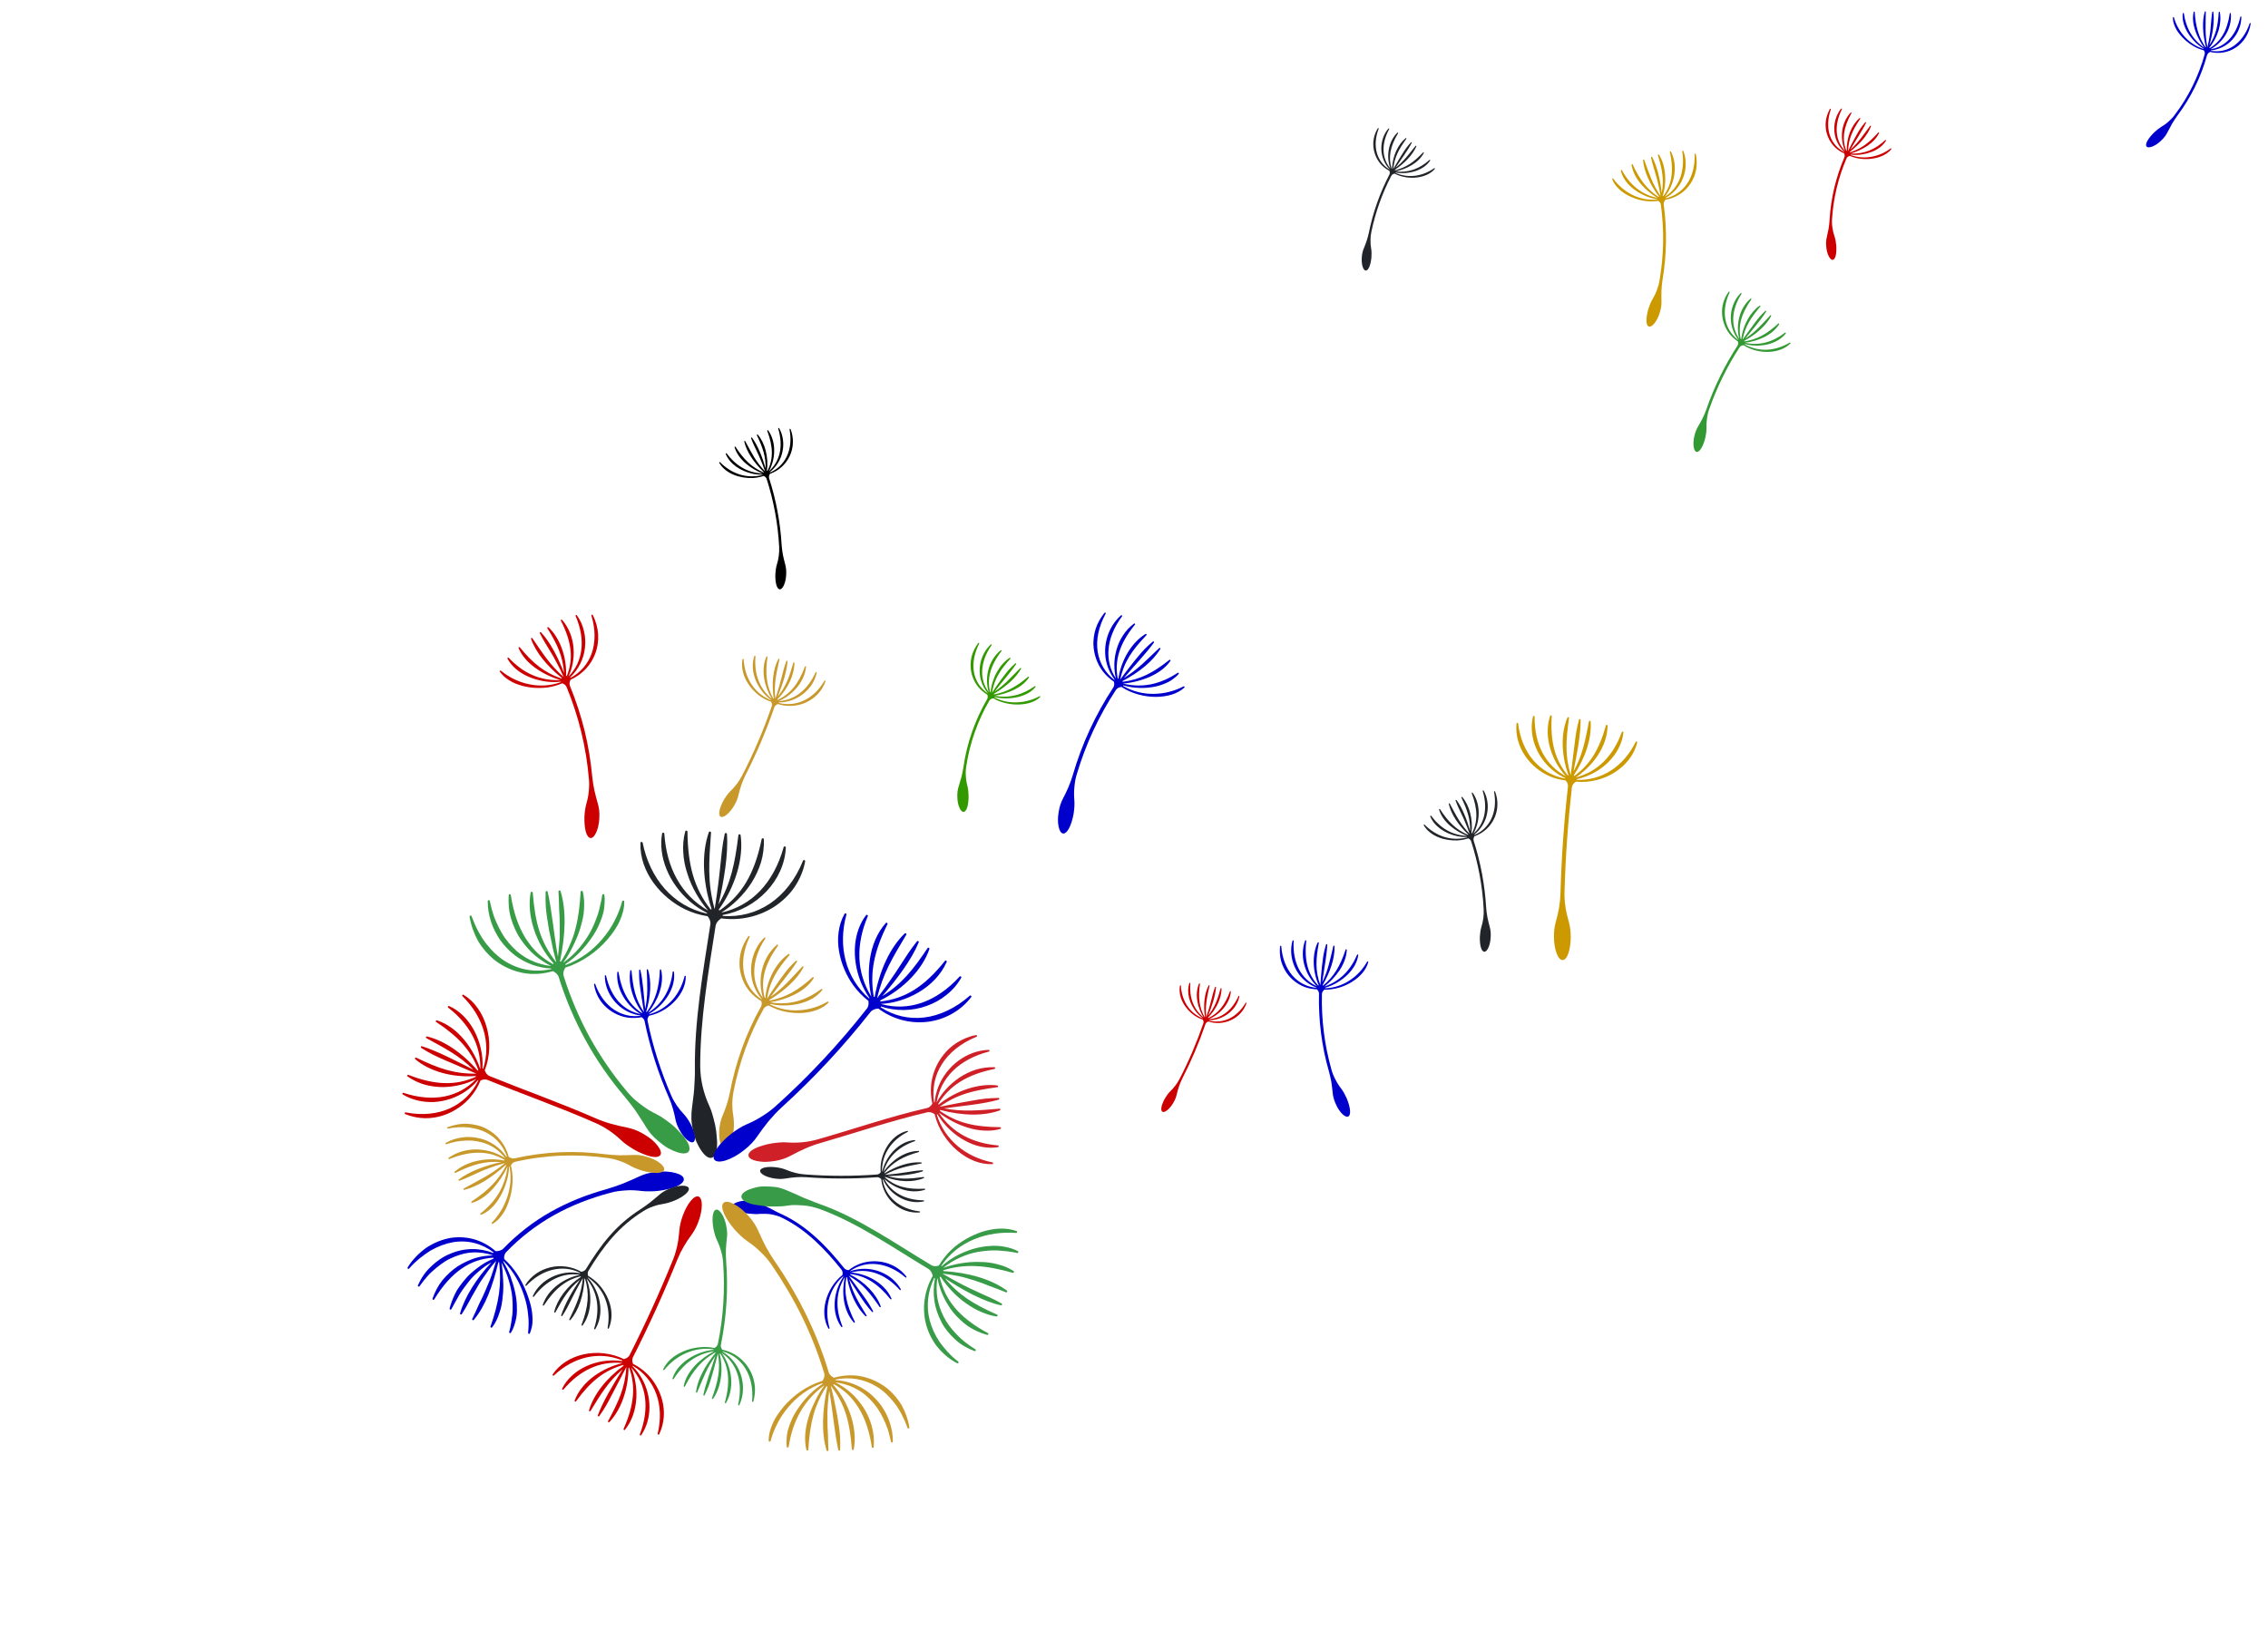 <?xml version="1.0" encoding="UTF-8" standalone="no"?>
<!DOCTYPE svg PUBLIC "-//W3C//DTD SVG 1.1//EN" "http://www.w3.org/Graphics/SVG/1.1/DTD/svg11.dtd">
<svg width="100%" height="100%" viewBox="0 0 14500 10488" version="1.1" xmlns="http://www.w3.org/2000/svg" xmlns:xlink="http://www.w3.org/1999/xlink" xml:space="preserve" xmlns:serif="http://www.serif.com/" style="fill-rule:evenodd;clip-rule:evenodd;stroke-linejoin:round;stroke-miterlimit:2;">
    <g>
        <path d="M3612.55,6190.5C3612.55,6190.5 3614.39,6186.91 3614.39,6186.91C3725.19,6152.43 3820.17,6081.25 3885.28,6005.29C3917.57,5967.1 3946.23,5926.4 3963.05,5886.04C3981.21,5845.4 3992.22,5804.15 3990.85,5762.83C3990.9,5760.64 3988.83,5758.87 3986.02,5758.73L3983.94,5758.66C3980.86,5758.47 3978.5,5760.1 3977.86,5762.29C3966.59,5806.84 3949.22,5849.48 3927.9,5889.88C3907.88,5930.03 3881.05,5968.5 3850.92,6003.92C3792.24,6074.18 3712.76,6134.7 3616.12,6170.62L3615.92,6169.69L3614.28,6165.42C3657.25,6136.49 3695.36,6102.55 3727.74,6066.56C3744.01,6048.52 3758.5,6030.03 3772.01,6011.12C3786.14,5992.1 3798.75,5972.78 3809.68,5953.38C3820.6,5933.98 3829.84,5914.5 3837.22,5895.08C3845.4,5875.52 3852.39,5855.9 3857.01,5836.48C3861.84,5817.03 3864.03,5797.76 3865.13,5778.56C3866.9,5759.29 3866.47,5740.17 3863.62,5721.21C3863.3,5718.9 3860.9,5717.2 3858.05,5717.27L3855.93,5717.32C3853.26,5717.83 3850.81,5719.2 3850.5,5721.49C3847.43,5743.78 3843.05,5765.52 3837.58,5786.73C3833.47,5807.81 3828.1,5828.37 3821.54,5848.45C3807.5,5888.82 3792.05,5926.77 3772.06,5962.97C3730.05,6035.66 3677.67,6099.96 3603.19,6154.56L3602.22,6153.73C3624.67,6122.06 3645.43,6087 3662.97,6050.42C3680.95,6013.71 3698.35,5974.91 3709.56,5936.15C3720.53,5897.38 3731.66,5857.5 3733.49,5818.28C3735.76,5778.96 3736.05,5739.34 3725.34,5700.1C3724.74,5697.67 3721.87,5696.46 3719.43,5696.25L3717.3,5696.4C3714.53,5696.61 3712.38,5698.61 3712.27,5701.11C3706.9,5795 3696.9,5873.21 3677.53,5944.75C3668.47,5980.42 3655.5,6014.72 3640.08,6048.45C3625.81,6081.93 3607.95,6115.07 3586.45,6149.03C3582.88,6147.58 3583.75,6147.93 3580.17,6146.49C3615.65,5977.81 3621.87,5821.09 3583.49,5697.19C3582.6,5694.63 3579.4,5693.05 3577.15,5693.5L3575.07,5693.83C3572.32,5694.25 3570.41,5696.54 3570.55,5699.18C3572.51,5739.67 3574.11,5776.98 3574.68,5812.45C3577.17,5847.71 3578.83,5881.11 3578.66,5914.15C3578.09,5947.27 3579.79,5979.34 3577.11,6013C3576.18,6029.75 3574.06,6046.96 3572.51,6064.43C3571.25,6081.84 3569.39,6099.77 3566.93,6118.45C3540.9,5974.41 3528.05,5817.88 3501.32,5701.67C3500.62,5699.06 3498.19,5697.25 3495.5,5697.4L3493.19,5697.58C3490.43,5697.83 3488.35,5700.05 3488.26,5702.81C3486.35,5780.36 3489.4,5823.7 3502.86,5900.71C3505.1,5914.74 3507.53,5930.03 3510.22,5947C3513.75,5963.83 3517.63,5982.32 3521.94,6002.88C3526.16,6023.44 3530.8,6046.07 3535.93,6071.18C3542.17,6096.02 3549.01,6123.31 3556.58,6153.47C3451.12,6019.04 3421.4,5893.57 3405.93,5707.4C3405.65,5704.56 3403.4,5702.29 3400.6,5702.12L3398.47,5701.96C3395.93,5701.7 3393.26,5703.73 3392.79,5706.58C3366.47,5846.09 3420.99,6028.92 3539.32,6160.21C3537.29,6162.85 3537.76,6162.22 3535.72,6164.84C3500.59,6145.47 3468.28,6122.48 3438.42,6095.43C3409.55,6068.16 3384.55,6036.49 3361.09,6000.43C3315.53,5928.09 3283.38,5836.58 3265.59,5722.73C3265.07,5719.69 3262.58,5717.45 3259.79,5717.5L3257.69,5717.55C3254.49,5717.06 3252.67,5719.95 3252.46,5723.04C3249.47,5773.47 3252.69,5824.06 3266.85,5871.48C3281.58,5918.85 3300.01,5963.94 3327.55,6003.59C3354.79,6043.3 3384.56,6078.73 3418.7,6107.78C3453.19,6136.77 3489.13,6160.07 3524.39,6177.13C3432.38,6166.42 3345.12,6127.45 3278.14,6056.82C3261.02,6039.3 3244.68,6019.93 3229.22,5998.8C3214.18,5977.6 3201.3,5954.41 3188.71,5929.63C3176.45,5904.81 3164.46,5878.37 3154.82,5850.21C3145.86,5821.96 3137.98,5792.13 3131.32,5760.85C3130.64,5757.64 3127.95,5755.33 3125.22,5755.75L3123.09,5755.99C3120.29,5756.3 3118.21,5759.04 3118.24,5762.31C3117.57,5851.18 3148.43,5939.79 3198.75,6012.17C3225.08,6048.23 3255.85,6080.4 3289.96,6107.2C3324.43,6133.94 3364.4,6154.84 3405.33,6169.7C3443.35,6183.12 3483.12,6190.73 3523.75,6192.78L3524.23,6195.5L3524.61,6196.77C3422.58,6218.49 3322.48,6203.49 3230.65,6147.2C3185.4,6119.06 3144.77,6080.24 3106.78,6032C3070.03,5983.57 3039.43,5925 3014.91,5858.1C3013.85,5854.88 3011,5853.25 3008.26,5853.98L3006.2,5854.63C3003.47,5855.54 3001.75,5858.82 3002.24,5862.27C3012.27,5921.37 3032.76,5974.34 3058.15,6020.03C3086.02,6065.4 3119.49,6103.47 3155.85,6133.89C3230.59,6194.44 3318.26,6223.47 3395.85,6227.43C3441.89,6229.53 3489.23,6223.04 3535.29,6209.75L3538.38,6211.58C3550.53,6217.92 3566.2,6229.13 3572.01,6247.71C3659.06,6527.31 3802.74,6789.48 3993.55,7011.84C4017.97,7042.41 4042.62,7072.4 4064.82,7104.6C4076.05,7120.59 4086.32,7137.46 4096.96,7153.98C4107.9,7170.17 4118.38,7186.8 4128.5,7203.85C4137.38,7218.75 4148.59,7234.6 4161.82,7250.73C4175.34,7266.53 4191.77,7281.65 4209.37,7296.79C4230.19,7314.17 4250.68,7329.93 4271.3,7341.63C4292.13,7353.04 4311.99,7361.77 4329.75,7367.43C4365.27,7378.78 4392.29,7377.78 4403.18,7362.4C4414.06,7347.05 4407.06,7320.4 4387.62,7290.24C4377.88,7275.17 4365,7259.2 4349.48,7243.19C4334.18,7226.91 4317.38,7209.22 4297.81,7192.93C4280.88,7178.3 4263.12,7166.04 4246.73,7154.53C4230.52,7142.83 4214.58,7133.07 4199.55,7125.55C4181.35,7116.42 4163.24,7106.79 4145.48,7096.4C4128.49,7085.29 4111.75,7073.52 4095.43,7061.11C4079.13,7048.7 4063.15,7035.66 4047.83,7021.88C4033.3,7007.36 4019.32,6992.17 4006.05,6976.32C3915.97,6868.52 3836.16,6752.15 3768.26,6629.1C3701.3,6505.54 3646.23,6375.62 3604.03,6241.63C3597.83,6221.8 3605.22,6202.74 3612.55,6190.5Z" style="fill:rgb(56,156,71);fill-rule:nonzero;"/>
        <path d="M4607.38,5874.75C4607.38,5874.75 4610.87,5872.06 4610.87,5872.06C4734.38,5889 4857.01,5859.42 4954.76,5794.7C5003.44,5761.97 5046.34,5720.97 5079.6,5672.49C5112.31,5623.32 5136.91,5568.22 5147.61,5507.2C5148.18,5504 5146.43,5500.84 5143.54,5499.9L5141.37,5499.26C5138.23,5498.17 5135.37,5499.94 5134.18,5502.96C5034.79,5749.66 4838.4,5871.85 4620.21,5856.68L4620.4,5855.63C4620.64,5854.02 4620.7,5852.35 4620.58,5850.63C4728.93,5831.26 4827.01,5776.95 4899.78,5700.08C4972.38,5623.41 5019.62,5523.74 5024.13,5418.78C5024.29,5415.6 5022.17,5412.82 5019.17,5412.34L5016.95,5411.99C5014.03,5412.16 5011.16,5413.5 5010.31,5416.5C4944.6,5650.6 4803.37,5791.26 4614.26,5834.84L4613.65,5833.57C4684.24,5790.11 4753.66,5724.12 4805.42,5643.57C4830.71,5602.98 4851.58,5558.74 4865.78,5512.22C4879.38,5465.39 4885.76,5415.98 4883.56,5366.03C4883.45,5362.96 4880.7,5361 4878.14,5360.3L4875.9,5360.15C4872.93,5359.98 4870.24,5362.06 4869.6,5365.08C4823.01,5592.84 4740.35,5724.07 4600.16,5822.01C4597.26,5819.04 4597.97,5819.77 4595.07,5816.8C4702.64,5665.98 4755.61,5485.13 4734.86,5339.72C4734.45,5336.73 4731.39,5334.47 4728.94,5334.63L4726.67,5334.68C4723.7,5334.73 4721.22,5336.99 4720.83,5339.93C4698.14,5520.88 4674.26,5642.88 4593.7,5783.41C4628.25,5630.34 4657.45,5460.13 4647.41,5331.97C4647.2,5329.09 4644.98,5326.82 4642.14,5326.55L4639.64,5326.42C4636.68,5326.26 4634.06,5328.29 4633.45,5331.18C4616.15,5412.35 4613.72,5458 4604.65,5540.65C4598.75,5600.78 4589.62,5682.8 4569.01,5813.57C4521.16,5638.38 4532.64,5513.26 4545.83,5323.45C4546.06,5320.58 4544.08,5317.98 4541.18,5317.39L4538.96,5316.92C4536.34,5316.3 4533.13,5317.93 4532.12,5320.69C4484.55,5455.17 4491.11,5635.39 4549.31,5812.82C4546.2,5814.49 4546.95,5814.09 4543.86,5815.78C4437.48,5680.93 4397.31,5530.93 4395.14,5317.04C4395.12,5314.2 4392.9,5311.76 4389.95,5311.42L4387.71,5311.14C4384.45,5310.22 4382,5312.58 4381.25,5315.36C4368.6,5360.79 4365.21,5406.83 4368.42,5452.7C4370.92,5498.74 4380.49,5544.47 4395.3,5588.65C4423.63,5677.25 4472.88,5759.68 4527.69,5822.75C4353.98,5722.27 4261.79,5549.02 4247.12,5329.65C4246.96,5326.8 4244.55,5324.44 4241.58,5324.37L4239.31,5324.23C4236.31,5324.02 4233.66,5326.02 4233.14,5328.76C4206.81,5476.31 4274.5,5647.25 4413.66,5766.82C4445.73,5794.04 4481.67,5817.79 4520.63,5837.43L4520,5840.22L4519.85,5841.59C4301.34,5793.64 4154.48,5616.24 4108.49,5387.88C4107.93,5385.15 4105.21,5383.29 4102.22,5383.32L4099.95,5383.45C4096.93,5383.62 4094.57,5385.84 4094.51,5388.64C4087.78,5579.49 4230.94,5742.18 4381.1,5814.85C4425.33,5835.9 4473.42,5850.65 4524.12,5858.55L4526.2,5861.64C4534.93,5873.01 4544.76,5890.88 4541.53,5911.3C4494.13,6217.48 4439.31,6525.6 4442.56,6838.62C4443.47,6880.3 4440.06,6921.82 4437.99,6963.36C4435.02,7004.96 4428.14,7046.75 4423.53,7088.65C4418.86,7125.3 4417.68,7172.01 4429.29,7220.78C4435.38,7249.3 4442.81,7276.14 4452.01,7299.78C4462.5,7323.13 4473.87,7343.5 4485.4,7359.82C4508.49,7392.55 4532.12,7408.92 4551.2,7402.63C4570.28,7396.35 4581.41,7369.07 4584.26,7331.24C4585.66,7312.3 4585,7290.65 4582.1,7267.35C4580.51,7243.71 4577.53,7218.19 4571.91,7191.94C4560.82,7146.05 4550.45,7103.81 4534.93,7071.47C4498.54,6993 4477.5,6906.24 4476.67,6817.96C4476.41,6517.58 4528.68,6219.11 4575,5920.63C4578.53,5898.6 4594.51,5883.48 4607.38,5874.75Z" style="fill:rgb(33,37,41);fill-rule:nonzero;"/>
        <path d="M3172.68,8000.08C3172.68,8000.08 3169.02,8000.46 3169.02,8000.46C3090.89,7931.33 2989.4,7899.13 2881.38,7915.24C2829.71,7924.23 2777.07,7944.91 2727.92,7976.45C2682.44,8009.06 2637.8,8051.92 2606.31,8103.75C2604.69,8106.47 2604.88,8109.84 2606.83,8111.54L2608.3,8112.77C2610.36,8114.7 2613.25,8113.95 2615.25,8111.59C2657.4,8063.31 2706.71,8025.18 2752.68,7996.31C2801.88,7968.47 2851.24,7950.7 2897.99,7942.51C2994.4,7927.32 3082.49,7952.65 3155.44,8007.56L3154.85,8008.24L3152.45,8011.84C3067.63,7977.5 2967,7977.84 2878.32,8016.77C2832.18,8035.06 2792.13,8063.49 2756.24,8097.91C2719.08,8131.95 2691.97,8173.66 2671.81,8218.66C2670.58,8221.4 2671.29,8224.44 2673.5,8225.73L2675.13,8226.68C2677.49,8227.35 2680.21,8227.01 2681.92,8224.63C2698.46,8201.54 2715.42,8180.05 2732.7,8160.24C2750.06,8140.46 2770.2,8123.1 2789.07,8107.1C2808.27,8091.19 2827.63,8077.04 2847,8064.7C2866.53,8052.43 2887.98,8042.79 2908.22,8034.51C2949.63,8018.45 2988.83,8008.5 3030.18,8007.86C3071.31,8007.04 3111.19,8013.33 3149.76,8026.25L3149.61,8027.44C3115.02,8028 3076.14,8032.83 3037.86,8044.45C3000.46,8056.66 2962.02,8074.45 2924.95,8097.69C2889.61,8121.78 2857.11,8151.95 2828.18,8186.26C2800.7,8221.09 2780.04,8261.33 2765.09,8303.95C2764.17,8306.58 2765.72,8308.99 2767.51,8310.29L2769.23,8311.06C2771.52,8312.04 2774.33,8311.04 2775.82,8308.69C2884.5,8130.58 3009.28,8050.03 3154.02,8041.82C3154.76,8045.24 3154.59,8044.42 3155.36,8047.84C3137.34,8055.64 3119.54,8064.32 3102.06,8073.75C3084.81,8083.38 3069.43,8094.87 3053.7,8106.4C3022.63,8129.73 2992.73,8155.22 2969.73,8184.48C2946.45,8213.48 2922.96,8242.44 2908.76,8274.23C2893.5,8305.55 2881.81,8337.01 2874.36,8367.55C2873.77,8370.06 2875.46,8372.76 2877.47,8373.31L2879.28,8373.92C2881.66,8374.7 2884.31,8373.59 2885.54,8371.35C2904.28,8336.75 2921.69,8305.06 2938.86,8275.58C2956.59,8246.38 2976.69,8220.7 2996.01,8195.9C3014.89,8170.81 3037.51,8149.21 3061.61,8128.76C3085.77,8108.4 3110.49,8088.43 3141.55,8072.55C3050.01,8168.8 2970.04,8294.27 2941.15,8398.45C2940.46,8400.78 2941.53,8403.19 2943.7,8404.2L2945.61,8405.01C2947.91,8405.98 2950.6,8405.12 2951.95,8403.05C2990.32,8344.87 3004.03,8309.16 3040.11,8249.61C3052.96,8227.88 3066.53,8201.07 3088.83,8170.97C3110.21,8140.24 3135.32,8102.83 3172.49,8061.63C3161.95,8098.15 3150.33,8129.81 3140.3,8161.3C3130.09,8192.56 3115.89,8219.44 3104.68,8249.02C3092.84,8278.16 3078.72,8306.3 3063.83,8336.18C3050.49,8367.06 3035.48,8399.14 3018.84,8434.04C3017.86,8436.14 3018.65,8438.69 3020.77,8439.96L3022.37,8440.93C3024.29,8442.16 3027.28,8441.85 3028.86,8440.08C3103.76,8350.46 3150.53,8221.18 3186.19,8070.86C3189.11,8071.06 3188.39,8071 3191.33,8071.19C3207.73,8212.44 3190.36,8326.06 3135.77,8482.44C3135.01,8484.49 3136.09,8486.87 3138.31,8488L3140.01,8488.83C3142.33,8490.46 3144.89,8489.48 3146.22,8487.72C3168.6,8459.14 3182.71,8426.83 3193.31,8393.47C3205.23,8361.18 3210.96,8325.67 3213.98,8289.41C3218.43,8254.35 3218.86,8217.39 3216.45,8180.13C3214.97,8143.73 3211.98,8108.08 3205.73,8073.47C3225.73,8110.48 3241.03,8147.55 3251.88,8183.9C3262.54,8220.08 3271.73,8258.31 3274.94,8294.32C3277.7,8329.89 3279.14,8367.46 3275.79,8404.42C3271.22,8440.31 3266.05,8479.28 3255.02,8517.79C3254.45,8519.77 3255.73,8522.11 3258.03,8523.07L3259.76,8523.85C3262.07,8524.87 3264.63,8524.35 3265.73,8522.65C3280.84,8499.98 3289.33,8473.23 3296.26,8446.66C3303.34,8420.26 3305.89,8391.28 3304.54,8360.08C3305.18,8301.09 3288.76,8230.69 3263.86,8162.15C3251.57,8130.15 3235.89,8097.81 3216.93,8066.37L3218.56,8064.7L3219.26,8063.81C3285.2,8130.67 3326.71,8209.44 3351.2,8286.66C3364.43,8326.51 3372.8,8365.86 3376.06,8404.09C3381.83,8445.05 3380.36,8482.65 3376.24,8523.03C3376.05,8524.98 3377.71,8527.06 3380.04,8528.02L3381.79,8528.69C3384.16,8529.56 3386.46,8528.92 3387.13,8527.13C3399.02,8497.13 3405.72,8468.56 3404.61,8435.85C3404.12,8403.87 3400.48,8372.84 3391.19,8338.87C3381.71,8304.75 3370.32,8271.78 3356.01,8239.2C3341.58,8206.54 3324.36,8174.49 3305.2,8145.45C3282.49,8111.33 3255.33,8078.81 3223.51,8049.93L3223.38,8046.77C3222.11,8034.7 3224.36,8018.48 3236.36,8006.16C3325.48,7913.14 3428.58,7833.62 3540.96,7770.41C3653.46,7707.18 3775.01,7660.81 3899.73,7627.53C3932.68,7617.25 3967.31,7614.21 4001.31,7611.61C4035.27,7608.68 4069.8,7611.47 4103.6,7615.53C4118.38,7617.41 4134.83,7617.95 4152.47,7617.58C4170.25,7617.86 4189.17,7616.98 4208.77,7614.73C4254.33,7608.73 4295.39,7599.37 4325.04,7586.37C4354.63,7573.24 4372.87,7556.68 4372.07,7539.86C4371.27,7523.03 4351.36,7509.14 4319.28,7500.33C4287.23,7491.37 4243.01,7487.27 4194.95,7493.56C4173.84,7495.98 4153.74,7499.61 4135.39,7504.16C4117.07,7509.53 4100.51,7515.86 4086.31,7522.65C4051.85,7538.87 4017.13,7553.45 3982.28,7568.14C3947.25,7581.82 3911.67,7593.23 3875.65,7604.25C3752.54,7638.38 3632.58,7685.65 3520.79,7748.59C3409.14,7811.66 3306.9,7891.4 3217.92,7983.66C3204.73,7997.16 3185.67,7999.56 3172.68,8000.08Z" style="fill:rgb(0,0,204);fill-rule:nonzero;"/>
        <path d="M3100.55,6846.96L3099.13,6843.73C3135.57,6750.57 3136,6649.83 3109.95,6563.02C3097.34,6519.27 3078.15,6479.01 3052.93,6444.77C3028.7,6409.83 2997.93,6381.41 2962.53,6360.36C2960.69,6359.24 2958.22,6359.86 2956.82,6361.84L2955.8,6363.31C2954.22,6365.42 2954.51,6367.95 2956.07,6369.48C3084.37,6495 3143.14,6665.31 3089.04,6833.54C3087.08,6832.69 3085.81,6832.33 3084.47,6832.1C3090.17,6744.17 3068.43,6658.31 3030.26,6587.34C2991.65,6516.58 2936.63,6461.08 2870.29,6432.55C2868.22,6431.69 2865.8,6432.61 2864.58,6434.72L2863.7,6436.3C2862.93,6438.51 2862.95,6440.94 2864.67,6442.26C2998.1,6545.69 3073.33,6678.31 3071.07,6834.01L3069.98,6834.24C3028.47,6708.19 2930.78,6568.34 2792.78,6523.98C2790.6,6523.28 2788.43,6524.83 2787.18,6526.54L2786.38,6528.18C2785.34,6530.33 2785.99,6532.83 2787.9,6534.08C2929.75,6627.78 3010.03,6714.22 3058.42,6842.52C3055.55,6844.2 3056.26,6843.78 3053.38,6845.47C2956.63,6732.97 2839.27,6653.02 2729.25,6627.19C2726.96,6626.69 2724.37,6628.31 2723.75,6630.19L2723.1,6631.88C2722.24,6634.08 2723.15,6636.53 2725.17,6637.61C2849.35,6705.66 2935.28,6748.86 3027.24,6840.11C2915.17,6783.37 2794.98,6720.05 2697.25,6689.81C2695.05,6689.17 2692.67,6690.19 2691.61,6692.22L2690.76,6694.01C2689.75,6696.15 2690.5,6698.68 2692.48,6699.95C2748.64,6735.28 2781.61,6751.82 2842.95,6778.09C2887.27,6797.71 2948.15,6823.63 3045.81,6865.09C2900.41,6867.06 2802.3,6830.78 2660.5,6762.73C2658.33,6761.74 2655.72,6762.41 2654.4,6764.39L2653.36,6765.9C2652.11,6767.69 2652.43,6770.52 2654.27,6772.09C2744.34,6849.98 2892.2,6891.75 3041.4,6880.26C3042.11,6883 3041.94,6882.34 3042.65,6885.07C2917.18,6941.2 2786,6941.3 2611.14,6872.9C2608.8,6872.01 2606.2,6872.92 2605.01,6875L2604.15,6876.58C2602.45,6878.73 2603.66,6881.3 2605.71,6882.74C2639.32,6906.34 2676.23,6924.15 2714.58,6935.17C2753.03,6945.73 2792.67,6951.01 2831.66,6950.92C2909.89,6950.16 2985.13,6930.02 3045.01,6899.01C2933.94,7014.81 2772.72,7051.42 2579.49,6987.74C2577.03,6986.93 2574.32,6987.97 2573.42,6990.16L2572.65,6991.82C2571.66,6994.01 2572.62,6996.67 2574.84,6997.99C2635.01,7034.39 2706.16,7049.81 2776.84,7046.37C2847.62,7041.65 2917.9,7018.94 2978.82,6976.61C3006.77,6957.17 3032.39,6933.89 3055.15,6907.38L3057.2,6908.42L3058.26,6908.8C2979.84,7068.16 2810.55,7154.43 2593.5,7112.79C2590.93,7112.26 2588.57,7113.68 2587.84,7115.99L2587.39,7117.78C2586.77,7120.12 2588.18,7122.71 2590.65,7123.73C2762.29,7193.34 2925.88,7113.91 3011,7011.69C3036.12,6981.42 3056.68,6946.79 3072.34,6908.8L3075.15,6907.76C3085.65,6903.19 3101.42,6898.87 3116.8,6905.03C3347.55,6998.84 3582.51,7081.11 3809.37,7181.63C3869.89,7208.42 3924.67,7246.39 3972.06,7291.57C3992.43,7311.86 4021.66,7331.02 4053.83,7350.49C4072.84,7361.51 4091.77,7370.57 4109.8,7377.61C4127.5,7385.14 4144.04,7390.99 4159.11,7394.32C4189.13,7401.11 4212.62,7398.89 4221.68,7385.59C4230.78,7372.31 4223.49,7350.28 4203.78,7325.03C4193.92,7312.5 4181.11,7298.91 4165.59,7285.8C4149.82,7273.25 4131.56,7260.78 4111.54,7249.17C4076.58,7228.09 4040.65,7216.65 4011.56,7210.29C3940.43,7196.39 3871.12,7178.63 3805.68,7149.64C3582.93,7052.12 3354.22,6971.53 3130.19,6880.59C3113.62,6873.94 3104.82,6858.7 3100.55,6846.96Z" style="fill:rgb(204,0,0);fill-rule:nonzero;"/>
        <path d="M4148.2,6497C4148.2,6497 4149.5,6494.98 4149.5,6494.98C4217.04,6480.75 4276.45,6443.21 4317.71,6397.75C4359.52,6351.88 4384.92,6297.87 4384.42,6242.43C4384.45,6240.96 4383.2,6239.74 4381.53,6239.64L4380.28,6239.55C4378.46,6239.36 4377.05,6240.42 4376.71,6241.88C4347.54,6359.4 4269.75,6452.15 4151.52,6485.32L4150.68,6482.12C4204.5,6452.17 4245.88,6408.6 4274.31,6361.32C4287.98,6337.69 4298.22,6313.07 4304.45,6288.25C4310.09,6263.49 4312,6238.51 4308.7,6213.96C4308.5,6212.47 4307.05,6211.36 4305.37,6211.39L4304.1,6211.43C4302.54,6211.75 4301.1,6212.62 4300.91,6214.1C4286.48,6328.56 4236.31,6417.62 4144.59,6475.09L4144.05,6474.53C4201.62,6403 4249.33,6297.85 4226.71,6200.61L4223.18,6198.2L4221.93,6198.32C4220.28,6198.44 4219.02,6199.73 4218.96,6201.27C4213.84,6318.23 4191.25,6394.83 4134.9,6470.94C4132.85,6469.9 4133.38,6470.16 4131.31,6469.12C4160.58,6370.89 4166.27,6274.15 4142.66,6199.46L4138.93,6197.26L4137.7,6197.48C4136.06,6197.75 4134.92,6199.17 4134.99,6200.73C4138.44,6298.77 4143.81,6364.36 4124.71,6451.88C4116.01,6365.38 4110.6,6271.58 4094,6202.66C4093.6,6201.11 4092.16,6200.05 4090.56,6200.14L4089.19,6200.28C4087.56,6200.44 4086.33,6201.79 4086.27,6203.42C4085.11,6249.41 4087.16,6274.95 4093.63,6320.77C4095.67,6337.47 4098.48,6357.14 4102.45,6381.7C4105.91,6406.34 4110.67,6435.82 4117.04,6472.09C4061.13,6387.87 4047.42,6315.37 4037.5,6206.65C4037.33,6205 4036,6203.68 4034.35,6203.6L4033.08,6203.53C4031.57,6203.42 4029.99,6204.6 4029.71,6206.27C4015.18,6287.57 4043.55,6392.17 4106.53,6475.23L4104.17,6477.76C4023.96,6425.59 3976.05,6345.61 3954.36,6216.43C3954.05,6214.71 3952.58,6213.46 3950.94,6213.51L3949.68,6213.56C3947.8,6213.28 3946.71,6214.95 3946.58,6216.69C3936.4,6332.59 4015.67,6438.77 4096.92,6484.41C3987.89,6463.51 3905.44,6378.15 3874.73,6238.61C3874.35,6236.82 3872.77,6235.56 3871.15,6235.82L3869.88,6235.96C3868.22,6236.13 3866.98,6237.66 3867,6239.48C3866.6,6338.39 3931.76,6434.52 4026.9,6474.69C4048.7,6483.98 4071.86,6490.28 4095.79,6493.55L4095.96,6495.14C3974.24,6511.65 3858.56,6439.88 3805.35,6292.26C3804.76,6290.49 3803.08,6289.59 3801.45,6289.98L3800.23,6290.35C3798.6,6290.84 3797.56,6292.61 3797.83,6294.5C3817.68,6424.74 3927.3,6496.46 4018.46,6507.3C4045.46,6510.66 4073.62,6509.43 4101.57,6504.1L4103.27,6505.33C4110.06,6509.71 4118.58,6517.21 4120.91,6528.49C4155.2,6698.2 4208.63,6863.89 4278.15,7022.33C4296.57,7064.65 4308.96,7109.15 4317.77,7154.73C4321.45,7174.71 4329.6,7198.56 4342.57,7222.38C4371.98,7278.6 4414.17,7313.39 4432.99,7302.24C4452.61,7290.66 4442.42,7238.84 4414,7184.48C4401.06,7160.75 4386.97,7140.19 4373.15,7125.45C4339.52,7089.92 4310.63,7049.6 4291.25,7004.29C4224.85,6850.8 4173.35,6690.75 4140.15,6526.86C4137.68,6514.74 4143.17,6503.88 4148.2,6497Z" style="fill:rgb(0,0,204);fill-rule:nonzero;"/>
        <path d="M4569.96,8617.58C4569.96,8617.58 4567.88,8618.99 4567.88,8618.99C4497.58,8604.98 4425.59,8616.3 4367.46,8641.39C4308.9,8666.78 4262.32,8705.38 4239.66,8756.07L4241.19,8759.85L4242.36,8760.46C4243.98,8761.4 4245.76,8761.03 4246.73,8759.89C4285.05,8712.06 4332.08,8675.66 4385.74,8652.2C4438.53,8628.73 4499.32,8618.59 4562.09,8627.37L4561.64,8630.78C4497.61,8637.16 4440.74,8661.28 4393.8,8693.29C4370.91,8709.54 4351.07,8728.07 4334.61,8748.28C4318.88,8768.73 4306.54,8790.88 4299.07,8814.8C4298.64,8816.28 4299.51,8817.91 4301.12,8818.6L4302.32,8819.14C4303.95,8819.53 4305.69,8819.33 4306.48,8818.07C4369.09,8719.34 4453.07,8657.04 4564.54,8639.94L4564.84,8640.69C4480.23,8685.38 4391.47,8763.17 4370.72,8862.96L4373,8866.73L4374.23,8867.16C4375.84,8867.76 4377.58,8867.15 4378.31,8865.72C4433.67,8759.39 4486.75,8697.11 4572.04,8647.88C4573.55,8649.7 4573.19,8649.26 4574.72,8651.09C4506.35,8732.68 4459.91,8820.64 4449.44,8900.91C4449.27,8902.56 4450.64,8904.28 4452.01,8904.61L4453.28,8904.94C4454.92,8905.41 4456.61,8904.59 4457.22,8903.09C4496.87,8809.66 4519.34,8745.57 4573.83,8670.24C4546.42,8756.3 4511.36,8847.15 4496.69,8919.3C4496.4,8920.95 4497.3,8922.58 4498.85,8923.19L4500.2,8923.66C4501.8,8924.23 4503.53,8923.5 4504.3,8921.99C4525.53,8879.13 4534.73,8854.09 4548.22,8807.88C4553.59,8791.23 4559.09,8771.31 4565.71,8746.3C4572.94,8721.45 4580.52,8691.33 4589.56,8654.16C4608.17,8757.68 4590.17,8833.07 4551.68,8940.38C4551.11,8942.03 4551.8,8943.85 4553.31,8944.66L4554.47,8945.29L4558.85,8944.18C4608.59,8873.55 4626.87,8760.86 4600.91,8655.48C4602.77,8654.65 4602.34,8654.85 4604.19,8654.02C4659.06,8736.89 4671.16,8834.61 4634.3,8967.67C4633.83,8969.45 4634.66,8971.3 4636.24,8971.97L4637.44,8972.49C4639.11,8973.57 4640.84,8972.48 4641.75,8970.84C4671.78,8918.03 4680.41,8856.57 4672.93,8799.47C4665.78,8742.27 4642.6,8689.59 4613.9,8650.67C4709.16,8715.31 4752.42,8833.28 4719.16,8981.38C4718.74,8983.28 4719.66,8985.18 4721.3,8985.66L4722.55,8986.09C4724.19,8986.63 4726.05,8985.69 4726.87,8983.95C4771.31,8888.62 4750.91,8767.06 4676.61,8688.95C4659.7,8670.95 4640.23,8655.34 4618.74,8642.39L4619.23,8640.78C4681.21,8658.12 4731.23,8695.08 4765.6,8750.06C4799.25,8804.68 4815.64,8877.01 4808.5,8959.84C4808.28,8961.8 4809.46,8963.41 4811.17,8963.74L4812.49,8963.93C4814.25,8964.16 4816.02,8962.88 4816.57,8960.93C4825.9,8927.35 4828.43,8894.44 4826.11,8863.69C4822.89,8832.65 4814.75,8803.76 4803.03,8777.84C4778.66,8725.67 4739.44,8685.57 4698.26,8661C4673.67,8646.56 4646.35,8636.24 4617.44,8629.87L4616.31,8627.98C4611.63,8621.03 4606.52,8610.36 4608.94,8598.64C4644.89,8422.15 4656.51,8240.6 4642.3,8061.02C4641,8037.01 4640.08,8013.12 4641.05,7989.13C4642.37,7965.08 4644.28,7941.09 4647.22,7917.06C4650.1,7895.98 4649.56,7869.63 4643.92,7841.8C4632.22,7776.36 4599.7,7729.11 4577.93,7734.84C4554.78,7740.83 4550.22,7795.06 4561.3,7857.27C4566.87,7884.63 4574.25,7909.26 4583.02,7928.17C4594.16,7951 4603.28,7974.73 4609.89,7999.18C4617.13,8023.57 4621.77,8048.69 4623.24,8074.2C4635.78,8247.39 4624.47,8422.25 4589.84,8592.37C4587.27,8604.94 4577.58,8613.08 4569.96,8617.58Z" style="fill:rgb(56,156,71);fill-rule:nonzero;"/>
        <path d="M5386.5,8149.58C5386.5,8149.58 5386.24,8152.03 5386.24,8152.03C5331.43,8196.3 5295.6,8256.89 5279.18,8318.52C5263.31,8379.55 5266.95,8442.53 5296.4,8495.16L5300.51,8496.41L5301.66,8495.89C5303.4,8495.17 5304.09,8493.47 5303.62,8491.93C5285.44,8428.85 5284.66,8367.38 5298.74,8311.56C5313.15,8255.33 5343.2,8203.23 5388.9,8161.7L5391.23,8164.13C5322.96,8268.19 5316.57,8399.64 5379.21,8485.07L5383.52,8485.83L5384.61,8485.19L5386.07,8481.11C5339.44,8366.44 5343.43,8262.27 5400.17,8167.57L5400.91,8167.81C5380.84,8259.62 5388.58,8378.12 5459.09,8456.94L5463.43,8457.41L5464.49,8456.68L5465.62,8452.5C5410.69,8342.18 5394.19,8262.69 5410.91,8166.82C5413.24,8166.81 5412.67,8166.82 5414.98,8166.81C5433.57,8269.43 5475.03,8361.01 5534.25,8416.18L5538.65,8416.3L5539.66,8415.49L5540.41,8411.21C5487.39,8325.45 5452.7,8267.33 5428.83,8179.51C5477.21,8253.49 5526.05,8336.44 5575.81,8389.04L5580.1,8389.58L5581.24,8388.77L5582.3,8384.51C5560.38,8343.14 5546.24,8321.35 5518.5,8283.3C5498.52,8255.52 5471.07,8217.79 5426.57,8157.52C5515.96,8208.21 5561.4,8266.87 5623.92,8357.31L5628.22,8358.42L5629.35,8357.85C5630.75,8357.2 5631.57,8355.36 5631.02,8353.75C5603.55,8275.66 5529.94,8196.44 5434.66,8149.83C5435.2,8147.9 5435.08,8148.35 5435.63,8146.42C5531.52,8157.22 5612.32,8206.13 5692.85,8307.24L5697.3,8308.06L5698.4,8307.39C5700.18,8306.66 5700.35,8304.7 5699.62,8303.12C5653.6,8198.64 5533.31,8141.74 5439.05,8137.12C5547.46,8105.71 5660.95,8144.72 5752.91,8248.45L5757.4,8249.04L5758.45,8248.3L5759.37,8243.85C5713.73,8159.95 5611.08,8106.23 5506.94,8113.47C5483.12,8115.12 5459.12,8120.17 5435.67,8128.45L5434.75,8127.1C5486.81,8091.2 5546.08,8076.35 5607.6,8083.44C5669.61,8090.28 5732.3,8119.36 5789.52,8168.59L5794.05,8168.58L5794.99,8167.67L5795.2,8163C5717.96,8062.53 5587.8,8047.46 5499.44,8080.24C5473.2,8089.81 5448.4,8103.84 5425.48,8121.6L5423.38,8121.25C5415.23,8120.41 5404.07,8117.52 5396.81,8108.31C5287.61,7971.53 5161.38,7840.28 4999.14,7764.41C4977.7,7754.36 4956.1,7744.95 4935.43,7732.7C4913.92,7722.97 4892.88,7710.97 4871.38,7699.25C4852.28,7690.71 4826.83,7680.57 4798.03,7678.49C4781.28,7677.15 4765.22,7677.06 4750.69,7678.07C4736.15,7679.53 4723.17,7683.4 4712.44,7687.14C4690.93,7695 4678.62,7705.52 4679.4,7716.84C4680.18,7728.19 4693.5,7738.25 4713.43,7745.31C4723.41,7749.03 4735.17,7751.2 4747.98,7753.84C4760.77,7756.94 4774.7,7759.2 4789.47,7760.31C4815.43,7762.17 4839,7764.88 4858.97,7761.72C4882.49,7760.59 4907.04,7760.9 4931.14,7764.72C4954.61,7770.35 4979.4,7775 5001.07,7787.24C5153.25,7861.27 5274.57,7986.53 5380.11,8118.7C5387.91,8128.56 5387.91,8140.99 5386.5,8149.58Z" style="fill:rgb(0,0,204);fill-rule:nonzero;"/>
        <path d="M5260.62,8825.92C5260.62,8825.92 5258.87,8829.18 5258.87,8829.18C5157.62,8859.46 5071.24,8923.39 5011.26,8992.93C4982.18,9027.85 4955.57,9064.9 4940.17,9101.93C4923.94,9139.06 4913.28,9176.53 4914.65,9214.08C4914.56,9216.04 4916.44,9217.64 4919.01,9217.78L4920.9,9217.85C4923.67,9218.02 4925.85,9216.55 4926.45,9214.58C4936.57,9174.18 4953.05,9135.43 4972.15,9098.59C4990.44,9061.82 5015.41,9026.75 5042.51,8994.48C5096.26,8930.26 5169.39,8875.69 5257.13,8844.03C5257.74,8846.18 5258.31,8847.47 5258.99,8848.73C5219.65,8874.67 5184.72,8905.31 5154.98,8938C5140.12,8954.37 5126.56,8971.25 5114.46,8988.45C5101.72,9005.73 5089.98,9023.33 5079.98,9041.02C5069.94,9058.72 5061.44,9076.51 5054.63,9094.25C5047.53,9112.05 5040.78,9129.88 5036.57,9147.54C5032.15,9165.21 5029.89,9182.78 5029.02,9200.19C5027.32,9217.62 5027.63,9234.9 5030.12,9252.02C5030.41,9254.12 5032.58,9255.66 5035.17,9255.62L5037.1,9255.59C5039.53,9255.14 5041.77,9253.91 5042.06,9251.84C5066.42,9091.94 5134.55,8957.45 5268.97,8858.7L5269.86,8859.48C5249.16,8888.12 5229.98,8919.95 5213.73,8953.28C5197.6,8986.6 5181.24,9021.91 5170.92,9057.27C5148.71,9128.42 5138.9,9200.54 5155.8,9271.7C5156.33,9273.91 5158.92,9275.02 5161.16,9275.22L5163.09,9275.09C5165.62,9274.91 5167.57,9273.11 5167.69,9270.83C5172.93,9185.87 5182.39,9114.69 5200.1,9049.55C5208.43,9017.07 5220.78,8985.8 5234.49,8955.25C5247.76,8924.74 5264.3,8894.64 5284.16,8863.91C5287.39,8865.25 5286.59,8864.91 5289.82,8866.27C5256.28,9019.64 5250.62,9162.48 5284.8,9275C5285.59,9277.29 5288.49,9278.75 5290.52,9278.37L5292.44,9278.07C5294.92,9277.72 5296.68,9275.62 5296.57,9273.23C5294.94,9236.46 5293.73,9202.55 5293.28,9170.33C5291,9138.27 5289.75,9107.85 5290.03,9077.8C5288.24,9018 5293.02,8959.58 5301.63,8891.89C5324.34,9023.16 5335.9,9165.54 5359.55,9271.3C5360.15,9273.66 5362.37,9275.31 5364.82,9275.21L5366.92,9275.05C5369.42,9274.86 5371.33,9272.83 5371.42,9270.33C5373.61,9199.77 5370.76,9160.38 5358.88,9090.28C5355.57,9064.64 5349.68,9034.69 5341.89,8997.27C5337.97,8978.59 5334.63,8957.83 5329.35,8935.14C5323.92,8912.48 5317.94,8887.59 5311.37,8860.12C5406.32,8983.07 5432.91,9096.82 5446.32,9266.53C5446.57,9269.12 5448.62,9271.2 5451.14,9271.39L5453.09,9271.53C5455.4,9271.77 5457.84,9269.95 5458.26,9267.34C5482.93,9140.16 5433.55,8974.2 5327.11,8854.12C5328.99,8851.75 5328.54,8852.31 5330.43,8849.93C5362.17,8867.83 5391.32,8888.92 5418.19,8913.65C5444.74,8938.42 5466.9,8967.36 5488.1,9000.14C5529.4,9065.94 5558.28,9149.24 5574.02,9253.25C5574.49,9255.99 5576.75,9258.06 5579.28,9258.02L5581.19,9257.99C5584.09,9258.44 5585.78,9255.82 5585.97,9253.02C5594.09,9160.61 5566.4,9069.69 5518.64,8997.4C5494.01,8961.32 5467.49,8928.92 5436.21,8902.54C5405.19,8876.06 5372.74,8854.69 5340.83,8838.85C5383.05,8844.06 5423.1,8855.73 5460.78,8874.01C5479.58,8883.14 5497.93,8893.91 5515.38,8906.39C5532.25,8919.03 5548.43,8933.35 5563.87,8949.31C5594.96,8981.18 5623.14,9019.62 5644.7,9065.02C5655.78,9087.62 5666.4,9111.68 5675.27,9137.36C5683.33,9163.16 5690.38,9190.43 5696.32,9219.06C5696.94,9222 5699.35,9224.12 5701.85,9223.72L5703.78,9223.54C5706.33,9223.27 5708.22,9220.77 5708.22,9217.78C5709.13,9136.47 5681.42,9055.83 5635.76,8990.02C5612.06,8957.31 5584.32,8928.06 5553.47,8903.61C5521.84,8879.37 5486.17,8860.21 5448.99,8846.5C5414.53,8834.1 5378.57,8826.84 5341.51,8824.67L5340.99,8822.24L5340.59,8821.11C5434.07,8802.14 5524.53,8816.65 5607.44,8867.75C5648.83,8893.19 5685.19,8928.66 5719.47,8972.38C5753.09,9016.22 5780.22,9069.72 5802.57,9130.64C5803.52,9133.59 5806.11,9135.12 5808.59,9134.46L5810.48,9133.87C5812.97,9133.06 5814.55,9130.05 5814.11,9126.87C5804.87,9073.09 5786.96,9024.81 5763.59,8983.3C5738.57,8942.22 5708.43,8907.67 5675.59,8880.04C5607.7,8825.28 5528.87,8798.47 5458.19,8794.31C5415.86,8792.22 5373.19,8797.55 5331.02,8809.2L5328.26,8807.52C5317.3,8801.65 5303.26,8791.25 5298.24,8774.29C5222.03,8519.08 5101.51,8278.19 4949.96,8059.86C4930.41,8030.24 4911.56,8000.42 4894.89,7969.15C4878.66,7937.54 4863.36,7905.45 4849.15,7872.69C4837.08,7843.75 4816.92,7810.45 4789.07,7779.17C4757.51,7741.86 4722.32,7714.01 4692.18,7698.7C4662.27,7683.12 4637.84,7679.69 4625.55,7691.63C4613.28,7703.58 4615.31,7728.47 4628.19,7758.72C4641.35,7788.77 4664.94,7824.52 4695.17,7860.28C4722.58,7891.02 4750.22,7917.07 4775.57,7934.58C4806.77,7955.4 4835.97,7978.94 4862.67,8005.16C4876.12,8018.18 4889.28,8031.62 4901.63,8045.78C4913.52,8060.26 4924.84,8075.3 4935.47,8090.87C5007.48,8196.81 5072.81,8307.34 5129.13,8422.36C5184.96,8537.59 5232.2,8656.94 5269.04,8779.43C5274.42,8797.55 5267.42,8814.86 5260.62,8825.92Z" style="fill:rgb(200,152,43);fill-rule:nonzero;"/>
        <path d="M5972.54,7122.62L5975.46,7124.39C5998.34,7220.14 6053.67,7299.75 6120.56,7357.5C6187.72,7413.99 6266,7447.08 6345.14,7443.59C6347.25,7443.54 6348.89,7441.7 6348.98,7439.34L6349.04,7437.58C6349.19,7435 6347.59,7433.09 6345.51,7432.65C6260.27,7415.66 6185.02,7380.02 6123.41,7328.89C6061.9,7276.73 6014.29,7209.42 5989.19,7126.91C5991.24,7126.49 5992.46,7126.06 5993.65,7125.48C6037.94,7198.65 6102.07,7257.79 6170.34,7293.9C6239.02,7331.42 6312.12,7346.8 6381.6,7334.91C6383.72,7334.53 6385.22,7332.46 6385.08,7330.07L6384.97,7328.31C6384.41,7326.09 6383.1,7324.1 6380.98,7323.94C6217.35,7309.75 6088.39,7243.23 6003.32,7116.4L6004.07,7115.6C6055.18,7154.84 6119.94,7190.19 6187.73,7210.43C6221.78,7221.15 6256.6,7227.5 6291.5,7228.99C6326.54,7231.42 6361.57,7228.37 6396.02,7218.37C6398.15,7217.76 6399.12,7215.33 6399.23,7213.26L6399,7211.49C6398.69,7209.18 6396.83,7207.46 6394.64,7207.48C6228.29,7205.66 6119,7180.12 6008.74,7102.43C6010.11,7099.46 6009.77,7100.19 6011.14,7097.22C6151.27,7134.46 6288.67,7137.92 6392.85,7099.69C6395.01,7098.87 6396.22,7096.15 6395.74,7094.27L6395.37,7092.53C6394.9,7090.26 6392.84,7088.75 6390.61,7088.94C6252.39,7100.31 6159.73,7110.05 6035.2,7087.05C6156.95,7070.66 6289.29,7059.34 6385.58,7031.18C6387.75,7030.52 6389.16,7028.42 6388.91,7026.18L6388.65,7024.25C6388.34,7021.96 6386.36,7020.29 6384.07,7020.31C6319.17,7022.05 6283.1,7025.07 6218.84,7037.15C6195.46,7041.28 6167.82,7046.16 6133.22,7052.25C6098.74,7059.04 6057.35,7067.17 6006.36,7077.2C6122.87,6995.17 6224.12,6972.29 6376.71,6951.7C6379.02,6951.35 6380.79,6949.37 6380.82,6947.06L6380.84,6945.27C6380.94,6943.14 6379.16,6940.97 6376.81,6940.67C6261.5,6925.42 6115.94,6970.27 6001.48,7062.52C5999.38,7060.71 5999.89,7061.16 5997.8,7059.35C6068.11,6945.31 6177.66,6871.49 6358.2,6834.93C6360.6,6834.39 6362.28,6832.25 6362.11,6829.93L6361.97,6828.16C6362.23,6825.48 6359.85,6824.04 6357.39,6823.97C6316.99,6822.6 6277.18,6828.31 6239.49,6839.34C6201.86,6851.25 6166.41,6869.15 6134.19,6890.1C6069.94,6933.38 6019.24,6991.04 5988.13,7049.51C6012.89,6894.49 6128.62,6774.44 6322.54,6723.85C6325.01,6723.21 6326.69,6720.9 6326.26,6718.62L6325.98,6716.85C6325.63,6714.53 6323.41,6712.86 6320.87,6712.98C6182.07,6716.79 6051.24,6815.81 5998.65,6949.82C5986.62,6981.18 5978.84,7014.41 5975.29,7048.52L5973.04,7048.87L5971.97,7049.13C5959.04,6962.76 5974.96,6878.42 6021.05,6805.88C6066.66,6732.44 6142.54,6670.26 6243.55,6629.06C6245.98,6628.12 6247.14,6625.69 6246.5,6623.42L6245.93,6621.7C6245.16,6619.44 6242.61,6618.07 6239.99,6618.57C6195.11,6626.25 6155.25,6644.29 6120.46,6665.42C6085.6,6686.58 6056.31,6713.77 6032.49,6743.87C5984.54,6803.4 5958.79,6874.22 5952.64,6939.91C5949.14,6978.42 5951.97,7017.79 5960.63,7057.1L5958.93,7059.53C5953.03,7069.18 5942.75,7081.37 5926.9,7084.9C5688.5,7139.41 5457.63,7220.12 5223.89,7286.4C5161.45,7303.73 5096.47,7309.44 5032.52,7304.75C5004.49,7302.05 4970.54,7305.76 4934.09,7310.97C4912.85,7314.41 4892.92,7319.29 4874.9,7325.15C4856.81,7330.33 4840.63,7336.25 4827.14,7343.04C4800.16,7356.54 4783.76,7372.79 4785.14,7388.49C4786.52,7404.22 4805.72,7416.39 4836.27,7423.26C4851.54,7426.68 4869.66,7428.92 4889.57,7429.35C4909.33,7429.06 4930.91,7427.17 4953.32,7423.52C4992.92,7417.81 5027.28,7404.06 5053.27,7390.8C5115.79,7357.03 5179.12,7327.01 5246.69,7308.28C5475.35,7242.36 5699.44,7165.03 5929.92,7111.98C5946.97,7108.21 5962.56,7115.69 5972.54,7122.62Z" style="fill:rgb(207,32,39);fill-rule:nonzero;"/>
        <path d="M4912.08,6430.17L4914.7,6429.44C4982.46,6467.79 5060.31,6480.93 5128.14,6476.94C5196.4,6472.55 5256.56,6452.22 5296.96,6410.85L5296.73,6406.51L5295.78,6405.45L5291.14,6404.35C5235.83,6436.92 5175.76,6455.31 5113.03,6459.55C5051.33,6464.11 4984.93,6453.16 4923.51,6422.79L4925.05,6419.41C4993.33,6434.89 5059.76,6430.38 5118.73,6415.47C5147.67,6407.52 5174.15,6396.35 5198.05,6382.41C5221.11,6367.9 5241.53,6350.57 5257.74,6329.53L5257.06,6324.94L5256.04,6323.95L5251.42,6323.42C5152.39,6397.7 5046.25,6429.74 4925.17,6408.95L4925.13,6408.1C4976.58,6400.62 5031.42,6383.66 5080.83,6358.9C5130.07,6333.74 5173.68,6300.62 5202.74,6253.61L5201.8,6248.95L5200.73,6248.02L5196.07,6247.91C5100.57,6333.8 5025.13,6377.17 4920.19,6398.24C4919.27,6395.87 4919.48,6396.44 4918.56,6394.04C5017.05,6333.73 5096.02,6262.52 5136.98,6185.07C5137.78,6183.43 5137.05,6181.18 5135.74,6180.33L5134.6,6179.49L5129.88,6179.89C5054.28,6259.6 5008.43,6316.37 4926.13,6374.68C4984.2,6295.67 5053.52,6216.14 5095.9,6148.35L5095.17,6143.56L5093.99,6142.57L5089.18,6142.7C5051.37,6178.38 5032.41,6200.36 5001.66,6242.7C4989.98,6257.7 4977.13,6276.14 4961.35,6299.44C4944.88,6322.24 4926.65,6350.66 4904.3,6385.76C4921.09,6272.57 4967.69,6200.87 5047.98,6105.93L5047.95,6100.93L5046.99,6099.86L5042.13,6099.35C4964.25,6152.49 4902.69,6262.62 4893.09,6380.45C4890.86,6380.67 4891.38,6380.62 4889.16,6380.81C4861.38,6276.52 4884.86,6169.6 4974.23,6046.73C4975.4,6045.1 4975.26,6042.9 4973.92,6041.58L4972.88,6040.62C4971.61,6038.87 4969.39,6039.34 4967.84,6040.69C4916.68,6083.69 4884.13,6144.2 4870.69,6206.12C4856.73,6268 4862.05,6330.97 4877.98,6380.95C4840.97,6331.28 4819.63,6271.19 4822.22,6206.7C4822.97,6174.11 4828.73,6139.86 4840.9,6105.62C4846.87,6088.4 4853.8,6070.6 4862.41,6053.07C4871.32,6035.83 4881.47,6018.38 4892.83,6000.83C4893.99,5999.02 4893.82,5996.7 4892.32,5995.62L4891.2,5994.7L4885.97,5995.31C4802.91,6077.24 4777.39,6212.74 4826.78,6319.7C4837.86,6344.3 4852.27,6367.01 4870.17,6387.88L4869.16,6389.41L4868.75,6390.17C4810.85,6350.12 4772.48,6294.81 4757.05,6225.02C4742.27,6156 4752.91,6073.99 4792.78,5990.12C4793.78,5988.14 4793.21,5986.04 4791.56,5985.07L4790.29,5984.39C4788.57,5983.5 4786.25,5984.18 4784.89,5985.99C4762.18,6017.67 4746.73,6051.33 4737.31,6084.35C4728.78,6118.21 4726.21,6151.49 4728.61,6182.77C4734.58,6246.37 4760.5,6301.72 4794.55,6341.42C4815.01,6364.93 4839.6,6384.87 4867.29,6401.32L4867.81,6403.64C4870.26,6412.46 4871.89,6425.2 4865.43,6436.51C4768.71,6607.12 4703.24,6794.55 4666.02,6986.61C4656.21,7037.88 4639.27,7087.29 4618.75,7135.67C4609.2,7156.77 4602.5,7184.42 4599.56,7214.99C4592.1,7286.45 4610.2,7345.54 4634.88,7346.7C4660.61,7347.97 4683.28,7292.77 4690.45,7224.08C4693.36,7193.74 4692.41,7165.59 4689.16,7143.19C4680,7088.82 4678.78,7032.83 4689.93,6978.35C4726.56,6793.28 4790.47,6613.49 4883.03,6449.39C4889.95,6437.29 4902.7,6432.18 4912.08,6430.17Z" style="fill:rgb(200,152,43);fill-rule:nonzero;"/>
        <path d="M7166.96,4392.71L7169.76,4392.12C7204.13,4414.88 7241.35,4430.66 7278.82,4440.84C7316.77,4451.29 7354.96,4456.19 7390.92,4455.89C7463.09,4455.11 7528.3,4436.95 7573.06,4395.77L7573.06,4391.2L7572.14,4390.06C7570.83,4388.34 7568.82,4387.87 7567.33,4388.6C7507.45,4419.66 7442.48,4435.7 7376.28,4436.62C7310.66,4437.71 7241.74,4421.81 7179.52,4385.77L7181.37,4382.33C7251.42,4402.94 7322.57,4402.89 7385.21,4390.28C7416.48,4383.79 7444.83,4373.21 7470.87,4360.07C7483.68,4353.3 7495.52,4345.51 7506.27,4336.6C7517.52,4328.27 7527.69,4318.82 7536.65,4308.21L7536.2,4303.36L7535.19,4302.28L7530.38,4301.41C7422.26,4373.01 7307.81,4401.67 7182.07,4371.23L7182.1,4370.34C7236.84,4366.16 7295.4,4351.48 7349.13,4328.46C7402.39,4304.78 7450.35,4272.64 7483.47,4225.23L7482.78,4220.26L7481.72,4219.24L7476.84,4218.82C7371.65,4302.8 7289.52,4344.94 7177.59,4359.66C7176.77,4357.07 7176.96,4357.69 7176.14,4355.11C7283.73,4298.36 7371.02,4227.69 7418.63,4149.22C7419.58,4147.57 7418.94,4145.16 7417.64,4144.17L7416.48,4143.23L7411.51,4143.37C7327.55,4222.36 7275.61,4279.38 7185.44,4335.34C7251.72,4256.23 7329.04,4176.62 7377.76,4108.14C7378.82,4106.56 7378.63,4104.45 7377.31,4103.09L7376.13,4101.96L7371.06,4101.81C7329.08,4136.86 7308.07,4159.01 7273.09,4201.5C7259.84,4216.48 7245.57,4235.34 7227.31,4258.6C7208.51,4281.44 7187.88,4310.34 7161.77,4345.44C7186.93,4227.8 7239.98,4155.86 7330.05,4060.7L7330.33,4055.44L7329.41,4054.26C7328.35,4052.8 7326.02,4052.33 7324.31,4053.41C7238.98,4104.61 7168.39,4216.31 7150.35,4339.12C7148,4339.19 7148.56,4339.17 7146.22,4339.24C7124.57,4228.18 7154.58,4118.01 7256.25,3994.01C7257.57,3992.36 7257.57,3990.04 7256.25,3988.58L7255.24,3987.5C7254.01,3985.59 7251.65,3985.98 7249.93,3987.28C7193.42,4029.54 7155.61,4090.99 7137.97,4155.07C7119.5,4218.86 7121.37,4285.25 7134.46,4338.6C7062.08,4229.46 7067.6,4083.7 7173.56,3940.89C7174.89,3939.06 7174.84,3936.62 7173.33,3935.37L7172.22,3934.34C7170.77,3933.02 7168.37,3933.18 7166.66,3934.69C7074.2,4016.39 7040.1,4155.75 7084.88,4270.94C7094.89,4297.41 7108.39,4322.1 7126.01,4345.42L7124.81,4346.95L7124.32,4347.75C7066.28,4301.64 7029.58,4240.94 7017.85,4167.29C7006.34,4094.15 7022.27,4009.55 7068.94,3923.74C7070.12,3921.72 7069.64,3919.48 7067.99,3918.36L7066.69,3917.57C7064.95,3916.55 7062.45,3917.1 7060.9,3918.94C7035.45,3951.04 7016.81,3984.88 7005.38,4019.18C6994.46,4053.88 6989.83,4088.39 6990.41,4121.19C6993.37,4188.08 7016.32,4247.17 7049.84,4291.44C7069.69,4317.45 7094.08,4340.09 7121.98,4359.27L7122.36,4361.76C7124.31,4371.15 7125.09,4384.61 7117.45,4395.98C7004.24,4568.01 6916.51,4756.91 6859.11,4954.69C6843.77,5007.41 6821.35,5057.59 6795.73,5106.69C6783.92,5128.01 6774.19,5156.48 6768.94,5188.54C6761.84,5225.73 6762.66,5260.56 6768.12,5286.13C6773.46,5311.71 6783.37,5328.02 6796.56,5329.52C6823.73,5332.36 6850.44,5276.2 6863.56,5205.21C6868.68,5173.75 6870.44,5144.4 6868.87,5120.68C6866.41,5091.84 6865.78,5062.69 6868.8,5033.91C6871.27,5005 6875.92,4976.15 6884.91,4948.36C6941.51,4758.2 7026.08,4576.41 7134.98,4410.77C7143.16,4398.61 7156.94,4394.17 7166.96,4392.71Z" style="fill:rgb(0,0,204);fill-rule:nonzero;"/>
        <path d="M5611.42,6449.29C5611.42,6449.29 5615.43,6448.68 5615.43,6448.68C5707.06,6517.34 5818.45,6546.23 5927.39,6533.96C6035.69,6521.69 6139.72,6466.84 6209.39,6375.52C6211.21,6373.11 6211.09,6369.79 6209.11,6367.81L6207.62,6366.39C6205.52,6364.19 6202.44,6364.48 6200.24,6366.48C6107.81,6447.74 6006.35,6494.25 5908.12,6506.04C5809.04,6517.47 5714.15,6494.91 5629.87,6440.49L5630.48,6439.72L5632.81,6435.73C5727.53,6467.1 5832.53,6465.52 5924.53,6432.02C5970.99,6415.68 6014.47,6391.75 6051.9,6361.08C6089.96,6330.8 6121.87,6293.73 6145.5,6251.69C6146.96,6249.11 6146.4,6245.96 6144.15,6244.32L6142.48,6243.12C6140.01,6242.05 6137.11,6241.96 6135.19,6244.08C5984.25,6409.71 5805.34,6467.81 5634.63,6420.14L5634.7,6418.85C5785.9,6411.34 5977.93,6320.16 6052.67,6150.35C6053.85,6147.78 6052.41,6145.02 6050.64,6143.42L6048.85,6142.36C6046.51,6140.97 6043.43,6141.58 6041.68,6143.78C5908.97,6310.57 5785.07,6386.09 5628.88,6403.58C5627.84,6399.91 5628.1,6400.82 5627.05,6397.15C5779.98,6322.27 5899.47,6194.72 5942.15,6067.45C5943.03,6064.83 5941.49,6061.73 5939.42,6060.85L5937.55,6059.95C5935.1,6058.77 5932.13,6059.6 5930.6,6061.82C5837.79,6200.45 5766.45,6290.85 5640.43,6369.53C5734.82,6260.99 5829.53,6133.96 5873.95,6025.05C5874.96,6022.62 5874.07,6019.84 5871.87,6018.46L5869.89,6017.31C5867.55,6015.97 5864.56,6016.56 5862.86,6018.64C5815.55,6077.97 5794.19,6113.85 5752.58,6177.5C5737.82,6200.89 5719.79,6228.12 5696.26,6261.58C5673.26,6295.4 5644.37,6335.14 5607.53,6383.18C5645.38,6221.86 5705.4,6125.75 5794.53,5976.2C5795.88,5973.94 5795.34,5971.01 5793.22,5969.32L5791.61,5968.04C5789.7,5966.44 5786.44,5966.44 5784.47,5968.28C5690.26,6058.73 5622.37,6206.6 5592.05,6373.96L5586.38,6373.96C5559.98,6219.72 5587.44,6083.61 5674.16,5908.77C5675.31,5906.42 5674.51,5903.56 5672.25,5902.03L5670.52,5900.9C5668.22,5898.8 5665.27,5899.71 5663.54,5901.65C5550.19,6028.35 5537.88,6222.67 5570.43,6372.5C5474.72,6215.47 5470.78,6041.77 5548.28,5857.78C5549.3,5855.44 5548.28,5852.52 5545.9,5851.23L5544.11,5850.17C5541.73,5848.77 5538.76,5849.27 5537.2,5851.27C5454.58,5960.33 5442.55,6123.18 5502.7,6278.02C5517.03,6313.54 5535.72,6348.27 5558.49,6381.18L5556.77,6383.14L5556.05,6384.19C5479.37,6316.82 5429.39,6231.86 5406.02,6140.35C5382.1,6048.18 5383.73,5948.75 5411.57,5847.43C5412.22,5844.98 5410.76,5842.36 5408.31,5841.13L5406.4,5840.29C5403.88,5839.19 5401.07,5840 5399.89,5842.22C5378.92,5879.89 5366.56,5919.34 5361.57,5959.93C5355.81,5999.93 5357.27,6040.94 5364.16,6081.42C5377.34,6161.84 5411.61,6239.91 5456.47,6301.7C5482.98,6337.86 5514.79,6370.73 5551.92,6399.52L5552.24,6402.9C5554.16,6415.77 5553.95,6434.29 5542.29,6449.1C5367.3,6671.77 5173.57,6879.76 4963.1,7069.25C4935.32,7094.89 4904.86,7117.19 4872.97,7137.07C4841.33,7157.27 4807.88,7174.57 4773.19,7189.19C4743.03,7202.24 4708.82,7223.42 4674.34,7249.93C4595.07,7312.95 4545.19,7384.37 4567.01,7414.83C4587.97,7444.15 4674.7,7419.64 4756.56,7354.6C4792.9,7326.65 4821.66,7295.31 4840.67,7267.17C4864.01,7233.4 4888.12,7200.19 4914.06,7168.7C4940.36,7137.62 4968,7107.73 4998.14,7080.12C5203.57,6893.54 5393.31,6689.71 5564.82,6471.56C5577.48,6455.47 5597.15,6450.61 5611.42,6449.29Z" style="fill:rgb(0,0,204);fill-rule:nonzero;"/>
        <path d="M5962.17,8154.79C5962.17,8154.79 5963.23,8158.49 5963.23,8158.49C5909.41,8253.14 5894.15,8362.9 5919.69,8464.89C5933.21,8515.54 5956.15,8564.71 5989.25,8608.14C6023.97,8650.61 6066.22,8689.34 6118.99,8716.54C6121.77,8717.97 6125.12,8717.43 6126.68,8715.28L6127.85,8713.67C6129.67,8711.37 6128.78,8708.46 6126.34,8706.58C6076.42,8667.93 6038.26,8623.82 6006.87,8580.17C5976.84,8535.66 5956.63,8489.2 5944.15,8443.21C5919.97,8350.85 5931.53,8257.31 5972.83,8171.08L5973.61,8171.54L5977.66,8173.32C5968.24,8220.47 5967.1,8268.59 5973.54,8315.75C5980.19,8362.67 5995.66,8408 6017.55,8450.54C6038.89,8493.46 6070.07,8531.01 6105.71,8563.79C6140.85,8597.05 6184.43,8621.74 6230.43,8638.91C6233.24,8639.95 6236.27,8638.96 6237.45,8636.58L6238.32,8634.81C6238.91,8632.31 6238.42,8629.51 6235.95,8627.95C6187.85,8597.71 6145.94,8565.35 6112.83,8529.08C6079.08,8493.46 6051.41,8456.81 6032.29,8417.42C6012.67,8378.46 5999.36,8338.63 5992.66,8298.06C5986.46,8257.03 5986.46,8215.36 5992.62,8173.28L5993.85,8173.21C6006.46,8245.07 6040.26,8322.48 6093.28,8390.68C6120.71,8423.68 6152.93,8454.27 6189.15,8480.03C6226.11,8504.84 6268.02,8523.67 6312.1,8535.69C6314.82,8536.44 6317.22,8534.67 6318.44,8532.73L6319.13,8530.87C6320.03,8528.43 6318.89,8525.59 6316.41,8524.22C6128.57,8423.67 6042.86,8311.17 6007.6,8165.96C6010.95,8164.53 6010.14,8164.88 6013.49,8163.47C6101.86,8299.67 6241.93,8398.06 6371.62,8417.88C6374.25,8418.35 6376.93,8416.37 6377.41,8414.27L6377.92,8412.36C6378.61,8409.84 6377.31,8407.15 6374.91,8406.06C6226.6,8340.38 6131.16,8282.67 6041.15,8173.09C6155.12,8249.93 6289.55,8322.6 6399.86,8346.51C6402.31,8347.07 6404.77,8345.8 6405.71,8343.47L6406.44,8341.42C6407.31,8338.98 6406.25,8336.25 6404.01,8334.98C6340.82,8299.06 6302.97,8286.42 6237.47,8254.86C6189.37,8233.19 6124.34,8201.74 6024.43,8143.28C6063.77,8147.64 6099.51,8153.44 6133.32,8160.61C6167.1,8167.76 6198.26,8178.06 6230.21,8187.47C6261.98,8197.29 6293.16,8209.67 6326.2,8222.64C6359.57,8234.64 6394.39,8248.3 6432.31,8263.46C6434.61,8264.36 6437.24,8263.39 6438.44,8261.09L6439.37,8259.36C6440.55,8257.29 6440.02,8254.2 6438.02,8252.66C6339.7,8180.16 6194.2,8137 6031.34,8127.48C6030.99,8124.43 6031.07,8125.16 6030.69,8122.1C6174.22,8078.39 6304.82,8090.23 6475.57,8138.75C6477.85,8139.43 6480.33,8138.16 6481.35,8135.78L6482.14,8133.98C6483.7,8131.44 6482.45,8128.84 6480.43,8127.53C6447.76,8105.77 6412.26,8092.24 6374.97,8083.33C6337.95,8073.14 6298.99,8068.89 6259.3,8069.13C6180.62,8066.91 6098.77,8082.73 6030.22,8106.74C6064.43,8079.37 6100.5,8057.45 6137.99,8040.9C6175.61,8023.63 6214.51,8011.34 6254.36,8004.36C6294.18,7998.11 6335.16,7993.82 6376.7,7995.66C6418.16,7998.4 6460.76,8002.02 6503.96,8012.03C6506.18,8012.55 6508.63,8011.09 6509.44,8008.63L6510.16,8006.77C6511.1,8004.31 6510.28,8001.63 6508.3,8000.56C6481.63,7985.73 6452.45,7977.5 6421.42,7971.75C6390.45,7965.56 6357.52,7964.24 6323.3,7967.41C6254.98,7971.53 6181.37,7993.96 6111.68,8031.51C6079.76,8049.19 6049.1,8070.94 6020.62,8096.32L6018.57,8094.91L6017.5,8094.36C6127.52,7931.86 6315.07,7870.23 6497.24,7883.63C6499.44,7883.78 6501.56,7881.93 6502.38,7879.46L6502.91,7877.53C6503.61,7875.02 6502.64,7872.57 6500.57,7871.91C6430.3,7846.91 6354.44,7853.09 6280.71,7875.68C6207.47,7900.07 6136.91,7939.98 6083.94,7990.14C6052.83,8019.52 6025.26,8053.84 6002.38,8092.41L5999.18,8093.12C5987.15,8096.6 5969.36,8098.92 5954.01,8089.41C5837.81,8019.79 5723.99,7945.64 5606.58,7876.7C5489.32,7807.83 5368,7743.54 5238.61,7698.09C5221.34,7692.1 5204.34,7685.44 5187.57,7678.12C5170.59,7671.42 5153.35,7665.52 5136.47,7658.25C5119.57,7651.13 5102.76,7643.4 5086.01,7635.12C5068.99,7627.83 5051.91,7620.5 5034.76,7613.14C5019.79,7606.39 5002.38,7600.17 4983.16,7594.81C4963.96,7589.52 4942.6,7588.42 4920.47,7586.87C4894.58,7585.94 4869.81,7585.23 4847.55,7589.16C4825.26,7593.54 4805.47,7599.27 4789.15,7605.94C4756.47,7619.25 4738.11,7636.2 4740.02,7653.66C4741.93,7671.11 4763.16,7685.9 4794.49,7695.77C4810.21,7700.68 4828.51,7704.34 4848.57,7706.41C4868.66,7708.94 4890.41,7713.18 4913.4,7713.94C4933.56,7715.44 4953.14,7713.44 4971.22,7713.94C4989.29,7714.22 5006.2,7713.12 5021.41,7710.83C5039.76,7708.51 5058.77,7704.77 5077.36,7705.21C5096.02,7705.35 5114.86,7706.13 5133.8,7707.66C5172.01,7709.29 5208.84,7720.1 5245.24,7732.36C5490.97,7823.61 5708.44,7977.76 5935.42,8113.46C5952.03,8123.73 5959.17,8141.53 5962.17,8154.79Z" style="fill:rgb(56,155,71);fill-rule:nonzero;"/>
        <path d="M3719.37,8131.46C3719.37,8131.46 3716.96,8132.14 3716.96,8132.14C3655.32,8096.94 3583.8,8087.83 3518.47,8103.54C3452.41,8119.24 3393.94,8158.94 3358.59,8216.51L3359.34,8221.04L3360.32,8221.82L3364.84,8221.44C3465.19,8115.07 3596.82,8083.25 3708.7,8138.34L3707.18,8141.44C3585.03,8116.3 3451.97,8182.36 3406.44,8287.17C3405.71,8288.78 3406.3,8290.63 3407.79,8291.51L3408.88,8292.15C3410.47,8292.67 3412.24,8292.61 3413.28,8291.23C3493.19,8185.33 3598.47,8134.96 3707.1,8151.09L3707.15,8151.89C3615.03,8168.92 3504.49,8238.25 3470.03,8343.77C3469.46,8345.4 3470.53,8346.98 3471.72,8347.86L3472.89,8348.42L3477.2,8347.21C3547.27,8239.72 3617.67,8183.99 3711.94,8160.87C3712.88,8163.04 3712.63,8162.5 3713.57,8164.67C3625.22,8223.06 3562.24,8308.91 3543.07,8388.7C3542.67,8390.35 3543.82,8392.17 3545.13,8392.61L3546.33,8393.07C3547.91,8393.66 3549.68,8392.99 3550.48,8391.53C3600.07,8301.82 3635.48,8240.71 3707.58,8182.74C3657.62,8256.86 3609.25,8341.7 3587.55,8411.11L3589.23,8415.07L3590.51,8415.66L3594.75,8414.44C3620.57,8375.09 3631.57,8351.54 3652.77,8309.36C3668.17,8278.75 3689.09,8236.82 3726.68,8171.77C3716,8274.03 3686.64,8338.52 3639.34,8436.88L3640.53,8441.08L3641.61,8441.79L3646,8441.21C3700.07,8379.25 3731.59,8281.41 3736.92,8176.23C3738.88,8175.99 3738.43,8176.06 3740.39,8175.8C3769.13,8269.03 3762.37,8354.98 3717.51,8471.72L3719.06,8475.85L3720.19,8476.46L3724.49,8475.52C3789.11,8386.98 3782.69,8265.12 3750.32,8175.44C3821.54,8264.9 3837.98,8371.15 3798.43,8495.49C3797.89,8497.09 3798.66,8498.86 3800.22,8499.51L3801.38,8500.07L3805.64,8498.86C3852.57,8422.17 3848.92,8319.11 3799.39,8228.46C3787.77,8207.59 3773.5,8187.62 3757.18,8169.29L3758.1,8167.97C3862.55,8239.22 3908.82,8356.96 3884.6,8491.65C3884.3,8493.28 3885.32,8494.84 3886.92,8495.43L3888.17,8495.84C3889.8,8496.34 3891.54,8495.57 3892.18,8494.04C3936.47,8389.98 3890.19,8279.83 3826.11,8210.33C3807.1,8190.26 3784.87,8172.4 3759.82,8157.55L3759.39,8155.49C3757.18,8147.71 3755.86,8136.28 3761.89,8126.25C3807.41,8051.27 3856.56,7978.3 3914.37,7912.74C3971.97,7847.03 4039.04,7790.03 4113.3,7744.06C4132.81,7731.28 4154.04,7721.6 4176,7714.11C4197.57,7705.96 4220.31,7700.89 4243.19,7697.43C4262.91,7693.98 4286.69,7687.22 4311.56,7677.14C4368.88,7652.88 4411.17,7619.06 4403.35,7597.05C4395.9,7576.09 4340.03,7575.47 4279.66,7600.96C4253.1,7611.7 4230.38,7625.71 4214.51,7640.21C4195.01,7656.98 4175.34,7673.42 4155.32,7689.46C4134.84,7704.53 4114.58,7719.96 4092.98,7733.61C4019.75,7780.16 3953.35,7837.76 3896.54,7903.25C3839.47,7968.61 3791.11,8040.57 3746.32,8114.11C3739.77,8125.02 3728.05,8129.55 3719.37,8131.46Z" style="fill:rgb(33,37,41);fill-rule:nonzero;"/>
        <path d="M8465.54,6329.58C8465.54,6329.58 8467.21,6327.97 8467.21,6327.97C8534.26,6329.36 8598.84,6307.24 8648.25,6275.19C8698.16,6242.74 8734.9,6200.59 8747.88,6151.14L8745.87,6147.91L8744.72,6147.55C8743.06,6146.94 8741.48,6147.53 8740.76,6148.71C8712.9,6197.91 8675.4,6238.31 8629.67,6268.21C8584.84,6298 8530.52,6317.17 8471.15,6319.32L8471.06,6316.11C8529.05,6299.81 8577.47,6268.56 8615.68,6231.92C8634.17,6213.49 8649.51,6193.51 8661.57,6172.55C8672.82,6151.45 8680.78,6129.4 8683.98,6106.44C8684.15,6105.03 8683.09,6103.68 8681.51,6103.24L8680.33,6102.97C8678.75,6102.84 8677.17,6103.26 8676.63,6104.55C8634.13,6204.04 8566.84,6274.24 8466.91,6308.12C8537.12,6252.51 8606.58,6167.53 8610.47,6073L8607.8,6069.88L8606.6,6069.65C8605.02,6069.36 8603.51,6070.17 8603.06,6071.58C8568.26,6177.48 8529.24,6242.86 8458.72,6302.05C8457,6300.61 8457.43,6300.97 8455.72,6299.53C8505.45,6213.26 8534.55,6125.43 8532.03,6049.89C8531.94,6048.31 8530.42,6046.94 8529.1,6046.86L8527.88,6046.73C8526.29,6046.56 8524.86,6047.57 8524.51,6049.06C8502.09,6141.14 8491.55,6203.59 8453.42,6281.75C8464.78,6198.02 8482.99,6108.85 8485.63,6040.03L8483.04,6036.77L8481.72,6036.53L8478.18,6038.7C8465.14,6081.51 8460.4,6106.02 8455.19,6150.78C8452.82,6166.96 8450.82,6186.21 8448.74,6210.33C8445.99,6234.4 8443.8,6263.36 8441.54,6299.11C8407.64,6206.68 8412.31,6133.97 8431.69,6028.87C8431.93,6027.27 8431.03,6025.68 8429.51,6025.15L8428.34,6024.76L8424.47,6026.44C8389.13,6099.37 8389.78,6206.78 8430.89,6299.74C8429.29,6300.8 8429.67,6300.53 8428.07,6301.61C8363.99,6234.13 8337.28,6145.34 8351.24,6016.18C8351.39,6014.46 8350.36,6012.86 8348.8,6012.48L8347.62,6012.19C8345.92,6011.44 8344.47,6012.72 8343.89,6014.37C8324.08,6068.03 8325.57,6126.49 8341.42,6178.21C8357.05,6230.09 8386.88,6275.07 8419.69,6306.3C8321.39,6262.26 8262.38,6159.56 8270.8,6016.51C8270.9,6014.69 8269.76,6013.03 8268.18,6012.86L8266.94,6012.65C8265.33,6012.39 8263.79,6013.56 8263.3,6015.31C8236.48,6110.97 8274.5,6221.02 8355.69,6281.14C8374.19,6295.05 8394.65,6306.28 8416.54,6314.72L8416.34,6316.28C8356.48,6310.43 8304.34,6284.44 8263.79,6238.94C8224.07,6193.68 8197.5,6128.92 8191.51,6050.52C8191.42,6048.64 8190.07,6047.34 8188.46,6047.31L8187.19,6047.34C8185.56,6047.38 8184.11,6048.85 8183.86,6050.76C8180.38,6083.54 8183.16,6114.67 8190.04,6142.95C8197.88,6171.37 8209.95,6196.99 8224.86,6219.2C8255.63,6263.76 8298.35,6294.56 8340.26,6310.53C8365.17,6319.88 8392.12,6324.93 8419.79,6326.04L8421.13,6327.6C8426.61,6333.24 8433.07,6342.24 8432.8,6353.45C8428.68,6521.99 8450.02,6691.25 8496.89,6853.26C8502.61,6875.03 8507.99,6896.75 8511.74,6918.94C8515.11,6941.23 8517.99,6963.57 8520.07,6986.16C8521.57,7006.02 8527.19,7030.12 8537.95,7054.48C8561.65,7112.15 8601.22,7148.68 8619.83,7139.01C8639.79,7128.73 8632.78,7078.44 8610.4,7023.9C8599.88,7000.07 8588.37,6979.03 8576.63,6963.47C8561.94,6944.81 8549.08,6924.84 8538.35,6903.75C8527,6882.83 8518.07,6860.69 8511.91,6837.59C8467.88,6681.28 8447.47,6518.38 8451.41,6356.07C8451.7,6344.06 8459.26,6334.98 8465.54,6329.58Z" style="fill:rgb(0,0,204);fill-rule:nonzero;"/>
        <path d="M6347.88,4465.33C6347.88,4465.33 6349.95,4464.78 6349.95,4464.78C6403.09,4495.56 6464.81,4506.86 6517.92,4504.53C6571.81,4502.15 6618.96,4487.45 6650.78,4456.51L6650.64,4453.13L6649.91,4452.29L6646.3,4451.31C6624.79,4463.37 6601.84,4472.35 6578.38,4478.91C6555.43,4485.83 6530.76,4489.5 6506.11,4490.66C6457.57,4493.42 6405.52,4484.31 6356.93,4459.61L6358.28,4457.02C6412.17,4469.9 6464.36,4466.89 6511.02,4456.25C6533.77,4450.4 6554.76,4442.2 6573.63,4431.88C6591.82,4420.95 6608,4408.06 6620.9,4392.15L6620.42,4388.54L6619.62,4387.75L6616.02,4387.17C6537.85,4442.29 6453.78,4466.23 6358.51,4448.81C6399.01,4442.57 6442.53,4429.94 6481.67,4411.2C6520.78,4392.23 6555.35,4367.23 6578.9,4331.22L6578.25,4327.52L6577.41,4326.76L6573.77,4326.55C6497.57,4391.44 6437.45,4424.52 6354.67,4440.3C6353.94,4438.4 6354.13,4438.86 6353.4,4436.96C6431.68,4390.18 6494.69,4335.54 6528.47,4275.63L6527.61,4271.86L6526.72,4271.18L6523,4271.39C6461.82,4332.35 6425.12,4376.6 6359.51,4421.74C6406.13,4359.88 6461.93,4298.21 6496.88,4245.7L6496.42,4241.89L6495.5,4241.08L6491.7,4241.08C6461.16,4268.51 6445.64,4285.42 6420.75,4318.44C6411.28,4330.11 6400.8,4344.43 6388.14,4362.69C6374.88,4380.52 6359.98,4402.62 6342.22,4430.28C6356.54,4341.06 6394.22,4284.6 6460.02,4211.13L6460.11,4207.15L6459.39,4206.29L6455.54,4205.78C6392.52,4246.27 6341.96,4332.97 6333.4,4426.01C6331.65,4426.17 6332.06,4426.13 6330.29,4426.25C6309.11,4343.48 6329.1,4258.94 6403.13,4162.76L6403,4158.65L6402.22,4157.85L6398.23,4157.83C6356.4,4191.13 6329.38,4238.86 6317.74,4287.78C6305.8,4336.72 6309.18,4386.55 6321.48,4426.27C6262.33,4347.31 6262.43,4235.98 6339.72,4124.9L6339.46,4120.73L6338.59,4120L6334.43,4120.4C6265.81,4184.55 6243.61,4292.36 6281.6,4377.38C6290.07,4396.93 6301.39,4415.11 6315.15,4431.64L6314.31,4432.78C6268.9,4401.51 6238.8,4357.26 6227.46,4301.69C6216.84,4246.86 6226.46,4181.56 6260.36,4115.09L6259.53,4111.04L6258.54,4110.49L6254.18,4111.7C6235.28,4136.72 6222.41,4163.53 6214.11,4189.67C6206.77,4216.58 6204.23,4243.08 6205.64,4267.97C6209.25,4318.44 6229.51,4362.76 6255.83,4394.33C6271.58,4412.97 6291.04,4429.05 6312.73,4442.19L6313.11,4444.05C6315.02,4451.04 6316.23,4461.15 6311.08,4470.06C6233.38,4604 6181.16,4752.8 6159.29,4906.16C6155.69,4926.53 6152.27,4946.79 6147.19,4966.81C6141.68,4986.83 6136.06,5006.74 6129.67,5026.63C6123.7,5044 6119.81,5066.48 6120.45,5091.04C6120.14,5119.71 6125.68,5145.47 6133.54,5163.58C6141.21,5181.76 6150.9,5192.29 6160.83,5191.39C6170.75,5190.49 6179.06,5178.53 6184.46,5160.31C6189.67,5142.08 6192.27,5117.61 6192.61,5090.63C6191.96,5066.91 6189.81,5045.16 6185.57,5027.9C6179.84,5006.96 6176.25,4985.52 6175.15,4963.89C6173.3,4942.17 6174.06,4920.33 6177.76,4898.73C6200.07,4751.72 6250.31,4609 6324.91,4480.35C6330.42,4470.83 6340.48,4466.88 6347.88,4465.33Z" style="fill:rgb(51,153,0);fill-rule:nonzero;"/>
        <path d="M7723.29,6532.42C7723.29,6532.42 7724.92,6531.55 7724.92,6531.55C7823.24,6564.11 7935.77,6513.08 7969.19,6414.5L7967.96,6411.26L7967.11,6410.86L7963.93,6411.94C7908.03,6507.8 7817.89,6547.98 7729.91,6525.91L7730.46,6523.44C7821.54,6523.15 7907.25,6456.57 7923.83,6370.67L7922.18,6367.72L7921.28,6367.42L7918.29,6368.86C7877.23,6460.94 7809.27,6511.66 7728.93,6516.5C7792.47,6490.25 7861.45,6423.67 7869.3,6340.37L7867.42,6337.7L7866.5,6337.49L7863.62,6339.12C7830.46,6429.45 7788.41,6479.65 7724.02,6510.25L7722.29,6507.75C7776.8,6453.03 7809.59,6381.26 7809.82,6320.46L7807.68,6317.99L7806.74,6317.87L7804.04,6319.68C7783.86,6392.53 7766.47,6441.59 7723.93,6493.93C7748.41,6433.41 7770.77,6365.17 7774.39,6311.92L7772.53,6309.36L7771.52,6309.16L7768.69,6310.72C7756.8,6343.07 7752.7,6361.59 7744.06,6395.01C7737.89,6419.32 7729.19,6452.49 7711.83,6504.65C7704.27,6429.78 7716.09,6379.49 7733.17,6302.18L7731.62,6299.4L7730.74,6299.07L7727.72,6300.2C7699.97,6352.77 7692.06,6426.62 7703.83,6502.99L7701.4,6503.81C7667.18,6441.5 7659.19,6378.6 7671.68,6290.32L7669.91,6287.68L7668.99,6287.44L7666.09,6288.77C7635.2,6360.1 7658.1,6446.09 7694.33,6505.57C7629.97,6452.37 7602.86,6377.72 7610.13,6286.43L7608.19,6283.91L7607.25,6283.72L7604.44,6285.22C7584.23,6344.66 7602.61,6417.27 7651.29,6474.97C7662.7,6488.15 7675.84,6500.3 7690.48,6511.05L7690.03,6512.16C7603.95,6477.11 7554.84,6398.01 7549.68,6301.94L7547.37,6299.68L7546.41,6299.57L7543.88,6301.38C7529.89,6378.99 7578.24,6451.83 7634.92,6492.09C7651.59,6503.67 7670.16,6513.08 7690.36,6519.89L7691,6521.31C7693.76,6526.55 7696.41,6534.52 7693.64,6542.63C7651.73,6664.23 7601.22,6782.89 7542.22,6897.19C7526.56,6927.72 7505.58,6955.1 7481.07,6978.93C7470.44,6989.42 7459.39,7004 7449.19,7021C7426,7060.81 7417.02,7099.45 7431.29,7108.57C7445.13,7117.42 7477.44,7092.55 7501.26,7051.64C7511.94,7033.83 7519,7015.93 7522.41,7000.9C7530.86,6964.59 7542.08,6929.24 7558.85,6896.19C7616.21,6784.09 7665.61,6667.94 7706.64,6548.9C7709.68,6540.11 7717.37,6535.1 7723.29,6532.42Z" style="fill:rgb(204,0,0);fill-rule:nonzero;"/>
        <path d="M4971.08,4502.83L4973.1,4501.77C5034.83,4521.51 5099.87,4516.46 5155.78,4490.26C5211.48,4464.15 5257.04,4416.53 5277.85,4355.75C5278.41,4354.13 5277.75,4352.38 5276.33,4351.69L5275.25,4351.2L5271.31,4352.53C5201.55,4472.15 5089.08,4522.26 4979.31,4494.7L4980.02,4491.65C5093.65,4491.28 5200.58,4408.21 5221.27,4301.03C5221.59,4299.39 5220.7,4297.83 5219.2,4297.34L5218.1,4297L5214.35,4298.78C5163.13,4413.68 5078.32,4476.93 4978.11,4482.98C5057.39,4450.24 5143.44,4367.19 5153.23,4263.25C5153.39,4261.67 5152.12,4260.45 5150.89,4259.91L5149.75,4259.65L5146.15,4261.7C5104.78,4374.38 5052.3,4437 4971.97,4475.17C4970.75,4473.4 4971.05,4473.84 4969.8,4472.07C5037.83,4403.78 5078.77,4314.26 5079.01,4238.39L5076.38,4235.33L5075.21,4235.17L5071.81,4237.43C5046.65,4328.34 5024.93,4389.53 4971.86,4454.83C5002.42,4379.32 5030.33,4294.19 5034.8,4227.74L5032.51,4224.55L5031.24,4224.29L5027.7,4226.27C5012.9,4266.6 5007.78,4289.7 4996.97,4331.4C4989.28,4361.73 4978.43,4403.13 4956.78,4468.19C4947.33,4374.79 4962.07,4312.07 4983.39,4215.59L4981.48,4212.14L4980.39,4211.72L4976.58,4213.13C4941.97,4278.7 4932.11,4370.87 4946.78,4466.11C4945.06,4466.7 4945.45,4466.56 4943.76,4467.17C4901.08,4389.39 4891.12,4310.94 4906.67,4200.8L4904.43,4197.5L4903.32,4197.2C4901.7,4196.48 4900.28,4197.48 4899.69,4198.86C4861.13,4287.85 4889.73,4395.14 4934.93,4469.34C4854.64,4402.95 4820.82,4309.83 4829.88,4195.95L4827.45,4192.81L4826.29,4192.57L4822.78,4194.43C4797.58,4268.61 4820.51,4359.19 4881.24,4431.18C4895.45,4447.64 4911.86,4462.8 4930.13,4476.2L4929.56,4477.55C4822.18,4433.86 4760.91,4335.14 4754.45,4215.28L4751.57,4212.46L4750.4,4212.34L4747.23,4214.6C4729.8,4311.42 4790.09,4402.29 4860.81,4452.52C4881.62,4466.98 4904.8,4478.71 4929.99,4487.22L4930.79,4488.98C4934.2,4495.52 4937.54,4505.48 4934.05,4515.59C4881.78,4667.29 4818.76,4815.33 4745.16,4957.94C4725.6,4996.03 4699.45,5030.17 4668.86,5059.91C4655.61,5073.01 4641.79,5091.21 4629.08,5112.4C4600.16,5162.09 4588.95,5210.28 4606.79,5221.69C4624.03,5232.71 4664.33,5201.65 4694.05,5150.64C4707.4,5128.4 4716.18,5106.06 4720.45,5087.33C4730.98,5042.05 4745.01,4997.95 4765.89,4956.7C4837.45,4816.84 4899.12,4671.93 4950.3,4523.4C4954.07,4512.45 4963.68,4506.18 4971.08,4502.83Z" style="fill:rgb(200,152,43);fill-rule:nonzero;"/>
        <path d="M10071.9,5000.12C10071.9,5000.12 10074.4,4998.06 10074.4,4998.06C10257.6,5015.26 10430.7,4902.07 10467.4,4746.7C10467.9,4744.62 10466.7,4742.5 10464.6,4741.79L10463,4741.29C10460.7,4740.42 10458.6,4741.47 10457.6,4743.37C10380.7,4899.72 10243,4992.07 10080.8,4986.56C10081.1,4984.6 10081.1,4983.39 10080.9,4982.14C10239.6,4947.66 10365,4821.42 10379,4682.8C10379.3,4680.66 10377.8,4678.7 10375.6,4678.21L10374,4677.87C10371.8,4677.83 10369.7,4678.58 10369,4680.55C10313.6,4833.7 10214.6,4933.96 10075.9,4970.73L10075.5,4969.81C10176.9,4902.15 10276.8,4777.99 10277.5,4639.44C10277.5,4637.29 10275.6,4635.8 10273.7,4635.17L10272.1,4634.93C10269.9,4634.64 10267.9,4635.95 10267.3,4638C10224.1,4793.33 10166.7,4886.72 10065.3,4961.63C10063.1,4959.52 10063.6,4960.05 10061.4,4957.93C10137,4844.37 10177.4,4717.87 10169.3,4612.76C10169.1,4610.59 10167,4608.79 10165.1,4608.75L10163.5,4608.66C10161.3,4608.54 10159.4,4610.04 10159,4612.15C10133.9,4741.41 10117.1,4828.96 10059.7,4933.4C10082,4820.04 10106.3,4696.79 10105.4,4602.45C10105.4,4600.33 10103.8,4598.52 10101.7,4598.19L10099.9,4597.95C10097.8,4597.67 10095.8,4599.05 10095.2,4601.13C10079.4,4660.17 10074.7,4693.68 10067.3,4754.62C10061.8,4798.84 10054.2,4859.22 10042.1,4956.11C10003.7,4827.78 10011.7,4732.74 10031.2,4590.85C10031.5,4588.7 10030.1,4586.63 10028,4586.04L10026.4,4585.57C10024.5,4584.97 10022.1,4586.04 10021.2,4588.07C9978.69,4687.38 9980.41,4826.49 10027.6,4955.99C10025.3,4957.29 10025.9,4956.99 10023.6,4958.3C9942.52,4861.11 9910.48,4746.18 9920.72,4578.6C9920.84,4576.37 9919.33,4574.37 9917.18,4573.94L9915.55,4573.63C9913.17,4572.74 9911.27,4574.49 9910.6,4576.63C9864,4717.22 9927.45,4873.73 10011.9,4963.84C9881.71,4894.27 9809.78,4761.55 9811.19,4582.31C9811.2,4580.02 9809.56,4578 9807.39,4577.83L9805.72,4577.6C9803.52,4577.36 9801.47,4578.85 9800.93,4581.06C9771.99,4701.34 9821.8,4838.27 9926.69,4924.67C9950.84,4944.49 9977.82,4961.35 10007,4974.9L10006.5,4976.98L10006.5,4978C9845.15,4948.58 9729.31,4818.52 9705.72,4626.11C9705.48,4623.8 9703.57,4622.22 9701.35,4622.19L9699.68,4622.24C9697.44,4622.29 9695.56,4624.12 9695.37,4626.46C9681.5,4787.35 9791.71,4911.94 9903.57,4961.75C9936.68,4976.44 9972.56,4986.04 10010.1,4990.49L10011.7,4992.71C10018.5,5000.89 10026.2,5013.78 10024.5,5028.92C9998.86,5256.68 9982.68,5485.5 9976.47,5714.62C9974.73,5775.77 9963.7,5835.99 9946.64,5894.86C9939.07,5920.61 9934.45,5953.42 9934.83,5989.17C9935.08,6072.62 9961.23,6139.58 9990.55,6138.77C10020.4,6137.95 10042.4,6070.71 10042.1,5988.56C10041.7,5952.38 10037.3,5919.25 10029.7,5893.35C10011.3,5830.69 10000.3,5765.83 10002.4,5700.33C10008.8,5477.95 10024.6,5255.83 10049.5,5034.74C10051.3,5018.42 10062.7,5006.86 10071.9,5000.12Z" style="fill:rgb(204,153,0);fill-rule:nonzero;"/>
        <path d="M9425.46,5349.25C9425.46,5349.25 9426.34,5347.32 9426.34,5347.32C9482.66,5327.5 9527.14,5287.3 9552.32,5234.98C9577.3,5183.02 9581.22,5119.53 9558.46,5061.2L9554.87,5059.1L9553.83,5059.35C9552.26,5059.68 9551.59,5061.18 9551.92,5062.76C9576.85,5195.14 9522.35,5298.23 9427.02,5338.64L9425.79,5336C9466.42,5303.99 9496,5257.08 9506.42,5206.28C9512.07,5180.76 9513.39,5154.25 9509.66,5128.54C9506.47,5102.6 9498.24,5077.53 9485.36,5054.91L9481.68,5053.45L9480.67,5053.88L9479.19,5057.48C9514.42,5173.07 9489.12,5270.43 9419.51,5330.71C9459.33,5262.6 9472.32,5149.75 9415.06,5068.76L9411.4,5067.78L9410.46,5068.28L9409.19,5071.94C9449.24,5178.05 9447.77,5255.45 9410.64,5328.43C9408.74,5327.82 9409.19,5327.98 9407.3,5327.38C9418.71,5239.27 9394.49,5149.55 9348.51,5096.02L9344.85,5095.45L9343.95,5096.05L9342.94,5099.7C9380.49,5178.73 9400.58,5236.2 9399.09,5313.64C9378.83,5241.44 9348.38,5164.2 9311.4,5115.24L9307.91,5114.41L9306.89,5114.98L9305.58,5118.5C9319.32,5155.55 9329.68,5174.63 9346.28,5210.55C9352.65,5223.45 9359.61,5238.97 9367.67,5258.68C9376.17,5278.21 9385.28,5302.1 9395.64,5331.85C9336.34,5269.34 9311.1,5216.94 9268.39,5137.78L9265.01,5136.54L9264,5136.93L9262.18,5140.17C9277.3,5205.81 9323.29,5274.84 9387.2,5335.93L9385.57,5338.38C9311.03,5305.74 9259.87,5256.93 9206.12,5173.59L9202.65,5172.72L9201.68,5173.19L9200.11,5176.45C9225.43,5258.57 9305.95,5315.78 9380.37,5344.88C9284.54,5341.3 9208.93,5295.93 9149.49,5215.9L9145.97,5215.28L9145.01,5215.8L9143.6,5219.07C9168.81,5282.34 9235.7,5329.74 9319.91,5347.41C9339.42,5351.18 9359.87,5352.93 9380.74,5352.51L9381.09,5353.82C9277.8,5381.37 9179.7,5345.99 9107.37,5272.51L9103.72,5272.36L9102.84,5272.97L9101.89,5276.23C9144.19,5348.33 9236.9,5376.78 9316.86,5373.87C9340.11,5372.67 9363.51,5368.4 9386.71,5360.62L9388.26,5361.47C9394.36,5364.34 9402.3,5369.79 9405.3,5379.11C9450.44,5519.25 9477.74,5665.19 9485.49,5812.24C9487.7,5851.45 9482.34,5890.64 9470.65,5927.88C9465.79,5944.16 9462.65,5964.74 9461.28,5987.22C9459.26,6039.51 9469.33,6083.42 9488.9,6085.62C9507.37,6087.74 9528.34,6045.29 9530.49,5990.47C9531.97,5966.45 9529.21,5944.32 9524.35,5927.22C9518.83,5906.47 9513.62,5885.69 9509.45,5864.79C9505.76,5843.87 9502.82,5822.85 9501.33,5801.57C9492.82,5657.1 9465.93,5513.7 9421.55,5375.93C9418.29,5365.78 9421.9,5355.83 9425.46,5349.25Z" style="fill:rgb(33,37,41);fill-rule:nonzero;"/>
        <path d="M4921.33,3031.85C4921.33,3031.85 4922.23,3029.93 4922.23,3029.93C4978.52,3010.1 5023.03,2969.93 5048.2,2917.58C5073.17,2865.63 5077.11,2802.13 5054.31,2743.8L5050.76,2741.71L5049.71,2741.97C5048.15,2742.28 5047.45,2743.78 5047.79,2745.36C5072.73,2877.74 5018.22,2980.84 4922.89,3021.24L4921.68,3018.59C4962.28,2986.61 4991.88,2939.68 5002.28,2888.9C5007.93,2863.38 5009.28,2836.85 5005.53,2811.15C5002.32,2785.22 4994.11,2760.13 4981.2,2737.51L4977.54,2736.05L4976.54,2736.49L4975.08,2740.08C5010.29,2855.67 4984.99,2953.05 4915.36,3013.31C4955.2,2945.22 4968.18,2832.37 4910.95,2751.36L4907.28,2750.38L4906.35,2750.9L4905.08,2754.54C4945.1,2860.67 4943.64,2938.07 4906.52,3011.03C4904.61,3010.44 4905.08,3010.58 4903.17,3009.99C4914.59,2921.87 4890.36,2832.15 4844.4,2778.62L4840.72,2778.07L4839.82,2778.68L4838.81,2782.3C4876.36,2861.35 4896.47,2918.8 4894.95,2996.26C4874.71,2924.05 4844.26,2846.8 4807.28,2797.86L4803.79,2797.03L4802.75,2797.6L4801.47,2801.1C4815.2,2838.17 4825.55,2857.23 4842.16,2893.17C4848.52,2906.07 4855.48,2921.57 4863.53,2941.28C4872.04,2960.81 4881.15,2984.7 4891.5,3014.45C4832.21,2951.95 4806.97,2899.56 4764.26,2820.38L4760.88,2819.16L4759.87,2819.54L4758.06,2822.77C4773.17,2888.41 4819.16,2957.46 4883.06,3018.53L4881.43,3020.98C4806.9,2988.36 4755.74,2939.54 4701.99,2856.21L4698.52,2855.32L4697.56,2855.79L4695.98,2859.07C4721.29,2941.19 4801.81,2998.38 4876.24,3027.47C4780.41,3023.9 4704.82,2978.55 4645.37,2898.5L4641.85,2897.88L4640.88,2898.41L4639.49,2901.7C4664.68,2964.96 4731.57,3012.34 4815.77,3030.01C4835.29,3033.78 4855.76,3035.53 4876.59,3035.11L4876.97,3036.42C4773.67,3063.97 4675.58,3028.59 4603.26,2955.13L4599.61,2954.96L4598.7,2955.57L4597.75,2958.85C4640.06,3030.93 4732.79,3059.4 4812.73,3056.47C4835.98,3055.27 4859.4,3051 4882.58,3043.22L4884.14,3044.07C4890.23,3046.94 4898.17,3052.39 4901.17,3061.73C4946.33,3201.85 4973.62,3347.79 4981.36,3494.84C4983.57,3534.05 4978.22,3573.24 4966.54,3610.46C4961.64,3626.76 4958.53,3647.34 4957.14,3669.8C4955.13,3722.11 4965.2,3766.02 4984.77,3768.2C5003.24,3770.34 5024.23,3727.89 5026.36,3673.07C5027.84,3649.05 5025.1,3626.92 5020.22,3609.8C5014.7,3589.07 5009.49,3568.29 5005.31,3547.39C5001.61,3526.45 4998.69,3505.45 4997.2,3484.18C4988.69,3339.7 4961.78,3196.31 4917.42,3058.53C4914.16,3048.38 4917.75,3038.43 4921.33,3031.85Z" style="fill-rule:nonzero;"/>
        <path d="M8913.92,1110.69L8915.67,1110.12C8962.32,1134.04 9015.26,1140.5 9061.13,1134.44C9107.43,1128.29 9147.92,1110.4 9174.05,1079.25L9173.69,1076.26L9173.02,1075.62L9169.82,1075.15C9096.84,1126.19 9007.22,1142.44 8921.42,1105.36L8922.44,1103.09C8968.71,1111.38 9013.59,1105.81 9053.02,1092.65C9091.8,1078.92 9123.97,1056.73 9143.96,1026.04L9143.3,1022.93L9142.55,1022.34L9139.41,1022.26C9075.62,1079.29 9004.02,1106.31 8922.24,1096.04C8990.55,1080.95 9068.66,1043.96 9103.17,977.844L9102.31,974.735L9101.55,974.181L9098.38,974.373C9038.21,1038.19 8988.37,1071.38 8918.56,1088.97C8917.84,1087.38 8918.02,1087.76 8917.31,1086.18C8981.73,1042.44 9032,989.856 9055.38,935.448L9054.29,932.323L9053.49,931.835L9050.33,932.377C9003.78,990.185 8975.17,1030.8 8921.77,1072.88C8958.26,1017.84 9001.07,960.919 9025.82,913.069L9025.05,909.91L9024.22,909.302L9020.97,909.648C8997.5,935.606 8986.02,951.352 8967.31,981.177C8960.21,991.819 8952.32,1004.72 8942.67,1021C8932.64,1037.03 8921.27,1056.68 8907.46,1081.06C8915.14,1004.51 8942.81,955.069 8991.32,887.273L8991,883.939L8990.33,883.26L8987.03,883.173C8937.97,922.931 8902.6,998.523 8899.77,1077.83L8897.17,1078.21C8875.12,1008.92 8886.19,937.81 8938.63,851.577L8938.11,848.173L8937.38,847.564L8934.02,847.86C8869.67,910.569 8863.71,1012.79 8889.67,1078.63C8835.59,1014.08 8828.77,922.498 8881.67,824.998L8881,821.56L8880.22,821.023L8876.77,821.664C8826.49,879.789 8816.58,969.356 8853.21,1039.15C8861.51,1055.21 8872.08,1070.06 8884.6,1083.47L8883.92,1084.49C8804.27,1036.14 8770.73,936.731 8814.55,822.306L8813.42,819.027L8812.55,818.627L8809.05,819.91C8754.55,907.427 8784.02,1004.41 8832.4,1054.48C8846.75,1069.53 8863.96,1082.27 8883,1092.53L8883.42,1094.09C8885.33,1099.91 8886.77,1108.45 8882.76,1116.21C8822.07,1233.12 8777.52,1358.49 8751.56,1487.63C8744.51,1522.06 8733.02,1555.27 8719.34,1587.95C8713.14,1602.2 8708.23,1620.86 8706.67,1641.58C8701.86,1689.96 8715.38,1729.68 8731.82,1729.98C8749.32,1730.33 8763.28,1693.09 8767.88,1647.13C8769.39,1626.8 8769.17,1608 8766.73,1592.93C8763.42,1574.67 8761.8,1556.14 8762,1537.62C8761.77,1519.01 8763.57,1500.45 8767.62,1482.18C8793.45,1357.86 8836.46,1237.15 8894.93,1124.44C8899.23,1116.13 8907.67,1112.32 8913.92,1110.69L8913.92,1110.69Z" style="fill:rgb(33,37,41);fill-rule:nonzero;"/>
        <path d="M10646,1279.28L10647.4,1277.35C10712.5,1266.48 10768.5,1231 10805.4,1177.7C10842,1124.87 10857.2,1054.64 10841.5,985.426C10841,983.622 10839.5,982.335 10837.9,982.46L10836.7,982.58C10834.9,982.664 10833.9,984.193 10834.1,986.018C10837,1061.57 10818.8,1126.64 10786.1,1174.71C10752.5,1223.13 10705.8,1254.37 10649.8,1268L10648.9,1264.87C10699,1237.7 10740.2,1191.62 10760.3,1137.36C10771,1110.15 10777,1080.96 10777.1,1051.78C10778,1022.39 10772.9,993.085 10762.3,965.755C10761.7,964.072 10760,963.101 10758.5,963.497L10757.3,963.81C10755.9,964.522 10754.9,965.826 10755.1,967.543C10775.7,1102.13 10730.1,1205.44 10643,1257.91C10670.3,1223.78 10693.8,1177.35 10703,1125.91C10712.5,1074.59 10707.7,1018.41 10683.1,969.297L10679.3,967.576L10678.1,967.997C10676.7,968.551 10675.8,970.185 10676.2,971.835C10703.4,1095.79 10687.9,1181.12 10633.8,1253.76C10631.8,1252.74 10632.3,1252.98 10630.3,1251.97C10659.4,1158 10647.9,1054.66 10606,988.464L10602.1,987.251L10601,987.768L10599.3,991.605C10627.9,1084.42 10639.8,1151.24 10623.9,1235.48C10615.3,1152.96 10595,1063.08 10562.3,1003.6L10558.6,1002.14L10557.4,1002.61L10555.4,1006.24C10564.5,1049 10572.8,1071.49 10584.7,1113.57C10589.5,1128.74 10594.4,1146.87 10599.6,1169.8C10605.5,1192.6 10611.1,1220.31 10616.8,1254.66C10563.8,1175.58 10545.6,1114.45 10511.7,1021.44L10508.2,1019.56L10507,1019.82L10504.5,1023.06C10510.5,1096.88 10548.7,1179.09 10606.8,1257.54L10604.6,1259.89C10529.6,1210.44 10482.8,1149.02 10437.9,1050.69L10434.2,1049.21L10433.1,1049.56C10431.3,1049.84 10430.6,1051.43 10430.8,1052.87C10445,1145.2 10522.2,1220.16 10597.7,1265.96C10494,1244.02 10420.3,1182.27 10369.1,1087.65L10365.3,1086.47L10364.2,1086.87L10362.1,1090.18C10378.9,1161.59 10443.1,1222.91 10531.3,1257.54C10551.9,1265.17 10573.9,1270.88 10596.7,1274.33L10596.9,1275.81C10538.5,1281.85 10483,1269.63 10435.7,1245.81C10387.6,1221.93 10346.3,1186.76 10313.5,1141.73L10309.6,1141.02L10308.5,1141.52L10306.9,1144.85C10315,1165.98 10326.9,1184.25 10342.4,1200.1C10356.9,1216.19 10374.8,1229.9 10394.6,1241.54C10433.4,1264.87 10479.4,1280.18 10523.1,1285.51C10548.7,1288.54 10574.9,1288.33 10601.6,1284.28L10603.2,1285.5C10609.3,1289.77 10616.8,1297.21 10618.3,1307.94C10640.4,1469.04 10637.8,1633.59 10609.7,1793.76C10606.5,1815.25 10600.1,1836.02 10592.5,1856.15C10585.2,1876.38 10575.5,1895.72 10564.4,1914.12C10554.9,1930.34 10546.2,1951.49 10538.6,1975.11C10522.5,2030.43 10520.8,2079.99 10541.2,2087.91C10560.2,2095.36 10594.9,2055.74 10611.9,1997.23C10620.1,1971.8 10623,1947.2 10622.2,1927.48C10621.7,1903.69 10621.5,1879.98 10622.3,1856.36C10623.7,1832.89 10625.8,1809.52 10629.4,1786.2C10655.9,1628.26 10658.3,1466.29 10636.6,1307.63C10635,1295.93 10640.8,1285.79 10646,1279.28Z" style="fill:rgb(204,153,0);fill-rule:nonzero;"/>
        <path d="M3646.49,4349.17L3647.51,4346.43C3722.72,4312.74 3779.08,4252.28 3806.89,4176.29C3834.37,4100.97 3830.53,4011.41 3789.74,3932.82C3788.64,3930.76 3786.37,3929.71 3784.46,3930.37L3783.05,3930.89C3780.95,3931.55 3780.26,3933.72 3780.97,3935.87C3794.3,3981.12 3801.26,4024.6 3801.3,4065.49C3800.76,4106.7 3794.86,4144.5 3782.58,4178.79C3757.34,4247.82 3710.81,4300.27 3647.44,4334.4C3646.72,4332.74 3646.14,4331.79 3645.45,4330.87C3697.39,4282.28 3732.57,4213.65 3739.72,4141.81C3744.04,4105.6 3742.03,4068.49 3732.97,4033.22C3724.74,3997.49 3709.39,3963.7 3687.95,3934.05C3686.66,3932.22 3684.39,3931.57 3682.64,3932.54L3681.33,3933.26C3679.91,3934.57 3679.02,3936.48 3679.87,3938.47C3747.18,4094.45 3724.72,4233.51 3636.14,4324.33L3635.34,4323.84C3658.35,4274.52 3672.03,4211.08 3666.98,4146.06C3662.24,4081.13 3638.68,4014.85 3593.49,3963.3C3592.13,3961.69 3589.89,3961.77 3588.31,3962.47L3587.1,3963.3C3585.48,3964.43 3585,3966.67 3585.95,3968.55C3657.84,4109.6 3666.12,4217.49 3623.68,4322.22C3620.99,4321.64 3621.64,4321.77 3618.97,4321.18C3624.34,4198.58 3578,4077.43 3506.46,4010.76L3501.33,4010.54L3500.18,4011.51C3498.68,4012.76 3498.37,4014.99 3499.35,4016.67C3563.21,4119.69 3598.61,4196.6 3606.02,4303.28C3569.56,4206.39 3516.75,4104.31 3458.54,4042.83L3453.62,4042.22L3452.29,4043.18C3450.73,4044.31 3450.21,4046.45 3451.06,4048.18C3475.43,4096.95 3492.53,4121.46 3520.22,4168.51C3530.79,4185.3 3542.43,4205.63 3555.99,4231.67C3570.27,4257.33 3585.76,4289.02 3603.47,4328.68C3514.6,4249.93 3473.31,4181.91 3403.05,4080.32C3402.01,4078.77 3399.94,4078.25 3398.23,4079.15L3396.91,4079.83C3395.31,4080.61 3394.32,4082.73 3394.91,4084.55C3425.41,4171.77 3497.44,4258.94 3592.34,4335.3C3591.23,4337.31 3591.51,4336.83 3590.41,4338.84C3484.23,4302.83 3408.33,4243.46 3323.14,4138.93C3322.03,4137.54 3319.94,4137.26 3318.28,4138.28L3317.03,4139.07C3314.98,4139.95 3314.66,4142.1 3315.34,4143.79C3338.43,4198.16 3379.22,4240.23 3427.32,4274.22C3475.57,4307.92 3531.07,4333.53 3584.02,4348.35C3451.84,4354.59 3343.5,4303.28 3251.75,4205.26L3246.87,4205L3245.62,4205.85C3244.01,4206.98 3243.38,4208.99 3244.16,4210.51C3286.98,4291.39 3383.75,4345.18 3501.26,4359.1C3528.47,4361.85 3556.78,4361.81 3585.41,4358.79L3586.07,4360.51L3586.47,4361.32C3517.53,4386.22 3446.73,4388.96 3382.13,4375.11C3316.51,4361.48 3255.57,4332.07 3201.75,4288.06L3196.77,4288.42L3195.62,4289.4L3194.74,4293.91C3211.18,4316.86 3231.39,4335.12 3255.08,4349.4C3277.67,4364.22 3303.54,4375.16 3331.14,4382.92C3385.27,4398.86 3445.73,4402.83 3500.12,4395.49C3531.91,4391.08 3563.54,4382.54 3594.54,4369.2L3596.77,4370.19C3605.47,4373.44 3616.94,4380.04 3622.1,4392.54C3699.58,4580 3748.4,4779.43 3765,4981.67C3767.91,5008.6 3766.77,5035.7 3763.89,5062.41C3761.47,5089.14 3755.9,5115.54 3748.23,5141.27C3741.94,5163.81 3738.07,5192.1 3736.39,5222.99C3735.52,5259.07 3738.29,5291.91 3744.7,5316.39C3751.37,5340.84 3762.01,5356.93 3775.14,5358.32C3788.26,5359.71 3801.39,5345.92 3812.03,5322.09C3822.93,5298.3 3830.95,5264.43 3831.87,5226.55C3833.66,5193.29 3829.39,5162.68 3822.25,5139.12C3814.22,5110.57 3806.47,5082 3799.96,5053.27C3794.23,5024.5 3789.41,4995.6 3786.39,4966.32C3777.22,4866.85 3760.85,4768.04 3737.32,4670.92C3713.21,4573.96 3682.01,4478.79 3644.09,4386.37C3638.47,4372.74 3642.34,4358.65 3646.49,4349.17L3646.49,4349.17Z" style="fill:rgb(204,0,0);fill-rule:nonzero;"/>
        <path d="M11824,997.392C11824,997.392 11825.8,996.662 11825.8,996.662C11876.2,1018.19 11932.2,1021.37 11979.2,1012.88C12026.9,1004.28 12067.4,984.942 12092.4,952.842L12091.8,949.821L12091.1,949.179L12087.7,948.763C12051.6,975.896 12011.1,993.867 11967.3,1001.89C11924.3,1010.13 11877.2,1007.88 11831.4,991.296L11832.3,988.85C11881.4,994.317 11927.6,985.708 11967.8,970.483C11987.4,962.496 12005.2,952.546 12020.8,940.863C12035.7,928.796 12048.6,915.083 12058.2,899.146L12057.4,895.983L12056.6,895.375L12053.3,895.358C11990.2,955.067 11918,986.504 11831.6,981.542C11902,960.792 11980.6,919.354 12013.6,850.375L12012.5,847.167L12011.7,846.608L12008.4,846.904C11948.6,914.508 11898.9,951.229 11827.2,974.404C11826.4,972.808 11826.6,973.188 11825.8,971.575C11890,921.438 11939.6,864.979 11962,807.563L11960.8,804.338L11959.9,803.85L11956.6,804.492C11910.1,866.296 11882.6,909.979 11829.5,957.392C11863.9,897.375 11906,835.967 11930.3,785.083L11929.4,781.8L11928.5,781.192L11925.1,781.663C11901.5,809.717 11889.9,826.625 11871.8,858.817C11864.9,870.271 11857.3,884.196 11848.2,901.817C11838.5,919.163 11827.8,940.446 11815.1,966.904C11817.9,886.263 11844.5,832.233 11893.3,759.179L11892.9,755.671L11892.1,754.996L11888.7,755.013C11838.2,798.604 11804.2,880.758 11806.8,964.075L11804.1,964.65C11776.2,893.642 11784,817.183 11836.9,723.554L11836.3,719.958L11835.5,719.371L11832,719.821C11799.4,754.196 11781.5,799.3 11777.1,843.729C11772.4,888.208 11781,931.8 11796.3,965.638C11735.2,902.063 11722.5,804.525 11776.1,697.913L11775.4,694.283L11774.5,693.746L11770.9,694.596C11718.9,759.042 11712.4,855.829 11755.5,926.767C11765.2,943.088 11777.3,957.929 11791.3,971.071L11790.7,972.2C11747,949.404 11715.4,913.571 11698.9,865.983C11683.1,818.938 11683.8,760.708 11705.1,698.588L11703.8,695.15L11702.9,694.788L11699.2,696.35C11685.8,720.429 11677.8,745.292 11673.7,769.163C11670.5,793.538 11671.5,817.025 11675.7,838.746C11684.9,882.633 11707.8,919.442 11734.6,944.492C11750.7,959.267 11769.6,971.383 11790.3,980.688L11790.8,982.288C11793.3,988.275 11795.5,997.096 11791.8,1005.53C11737.4,1132.58 11704.8,1269.12 11697,1407.2C11695.5,1425.58 11693.9,1443.85 11690.8,1462.04C11687.4,1480.24 11683.7,1498.35 11679.4,1516.47C11675.3,1532.32 11673.4,1552.55 11675.5,1574.35C11679,1625.5 11700.8,1664.08 11717.7,1661.17C11735.9,1658.15 11743,1617.32 11739.7,1569.32C11737.7,1548.15 11734.3,1528.87 11729.3,1513.75C11722.8,1495.46 11718.1,1476.61 11715.5,1457.41C11712.3,1438.19 11711.3,1418.67 11712.9,1399.15C11721.4,1266.49 11752.8,1135.36 11805.2,1013.19C11809.1,1004.15 11817.6,999.562 11824,997.392Z" style="fill:rgb(204,0,0);fill-rule:nonzero;"/>
        <path d="M11144.6,2207.53C11144.6,2207.53 11146.7,2207.06 11146.7,2207.06C11197.4,2239.53 11257.3,2252.5 11310.8,2249.82C11364.7,2247.11 11413.5,2229.67 11447,2195.41L11446.9,2191.91L11446.2,2191.11L11442.5,2190.33C11352.8,2244.27 11247.8,2253.95 11153.8,2202.25L11155.2,2199.73C11207.2,2214.13 11259.4,2212.36 11306,2200.73C11352.1,2188.47 11391.5,2165.36 11417.6,2131.31L11417.1,2127.69L11416.3,2126.92L11412.7,2126.59C11333.6,2187.79 11248.1,2212.11 11155.7,2191.65C11235.5,2181.75 11329.3,2146.14 11375.1,2072.48L11374.4,2068.83L11373.6,2068.12L11369.9,2068.11C11294.8,2136.83 11234,2170.4 11152.2,2183.14C11151.6,2181.25 11151.8,2181.71 11151.1,2179.82C11229.5,2136.59 11292.4,2080.45 11323.9,2019.86L11323,2016.18L11322.1,2015.55L11318.4,2015.9C11260,2078.45 11223.1,2122.36 11157.6,2165.06C11205.2,2105.9 11259.6,2044.53 11291.9,1991.75L11291.3,1988.07L11290.4,1987.31L11286.7,1987.43C11257.5,2015.12 11243.1,2032.2 11218.8,2064.56C11209.8,2076.11 11199.5,2090.13 11186.8,2107.79C11173.8,2125.17 11158.8,2146.51 11140.4,2172.91C11157.2,2086.18 11193.5,2032.67 11254.6,1959.3L11254.5,1955.46L11253.8,1954.63L11250,1954.23C11190.7,1995.5 11143.6,2078.07 11131.9,2168.42C11130.2,2168.5 11130.6,2168.48 11128.9,2168.55C11111.1,2086.99 11130.5,2007.48 11197.2,1913.95L11196.9,1910.03L11196.1,1909.28L11192.2,1909.32C11114,1974.91 11097.7,2090.13 11120.3,2168.26C11065.3,2088.54 11066.5,1984.27 11134.3,1878.52L11133.8,1874.56L11132.9,1873.87L11128.9,1874.28C11067.3,1935.62 11048.1,2035.81 11082.7,2119.27C11090.6,2138.45 11101.1,2156.54 11114,2173.24L11113.1,2174.33C11027.2,2110.19 10999.4,1994.16 11058.1,1869.08L11057.1,1865.24L11056.1,1864.72L11052,1865.83C10983.3,1959.4 11007.3,2071.92 11057.4,2134.46C11072.3,2153.17 11090.5,2169.61 11111.2,2183.42L11111.5,2185.22C11113,2192.1 11113.8,2201.99 11108.3,2210.43C11026,2337.36 10958.9,2474.13 10909.5,2617.1C10896.1,2655.19 10877.8,2691.14 10856.9,2725.97C10847.5,2741.13 10838.8,2761.45 10833.5,2784.65C10819.9,2838.64 10828,2886 10846.7,2889.33C10866.4,2892.9 10889.1,2853.03 10902.1,2801.38C10907.4,2778.48 10910.2,2756.99 10909.9,2739.42C10909.2,2718.07 10910.4,2696.71 10913.5,2675.62C10916.2,2654.41 10921.2,2633.54 10928.6,2613.33C10977,2475.62 11041.9,2343.71 11121.3,2221.19C11127.2,2212.13 11137.3,2208.73 11144.6,2207.53Z" style="fill:rgb(51,153,51);fill-rule:nonzero;"/>
        <path d="M14128,333.15C14128,333.15 14129.8,332.038 14129.8,332.038C14187.3,345.925 14245.7,335.996 14294.8,303.55C14343.3,271.429 14379.8,216.154 14389.3,151.117C14389.5,149.417 14388.6,147.783 14387.3,147.367L14386.2,147.071C14384.8,146.554 14383.4,147.575 14382.9,149.175C14360.8,215.371 14323.4,264.904 14279.9,294.329C14235.3,323.758 14185.9,333.479 14135,325.146L14135.4,322.263C14186,317.263 14236.4,293.029 14271.3,253.846C14289.5,234.433 14304.2,211.604 14313.9,186.692C14324.4,161.883 14329.7,135.058 14329.5,108.133C14329.5,106.483 14328.5,105.112 14327.1,104.954L14326,104.833L14323,107.333C14297,229.712 14222.9,301.533 14133,314.433C14167.4,295.737 14202.8,265.042 14227.8,224.762C14252.9,184.746 14267.2,135.283 14262.3,85.529L14259.6,82.837L14258.5,82.837L14255.7,85.458C14238.9,199.679 14196.7,266.604 14126.8,307.8L14124.6,305.129C14181.2,237.575 14206,146.308 14191.7,77.142L14188.8,74.867L14187.7,74.954L14185.1,77.662C14179.7,164.904 14167,225.058 14125,289.279C14146.4,218.133 14159,136.237 14150.4,76.05L14147.8,73.654L14146.6,73.654L14143.8,76.083C14137.6,114.696 14137.5,136.1 14133.5,175.025C14132.6,189.208 14130.7,205.908 14127.2,226.654C14124.5,247.542 14119.7,272.367 14112.5,302.663C14096.1,219.225 14101.3,163.029 14102.4,74.992L14100.1,72.333L14099,72.179L14095.9,74.104C14077.5,137.263 14082.5,216.846 14103.3,301.571L14100.6,302.733C14055.9,236.083 14037.7,170.65 14031.3,76.1L14028.7,73.758L14027.7,73.704L14024.8,75.721C14015.7,116.204 14021.7,156.708 14035,196.221C14048.5,235.596 14069.2,273.842 14092.8,305.354C14014.9,251.154 13975,176.95 13962,84.904L13959.3,82.783L13958.2,82.767L13955.4,84.8C13946.9,147.404 13980.1,216.933 14041,275.546C14055.3,288.808 14071.5,301.083 14089.1,311.862L14088.7,313.15C14038.5,297.733 13997,268.55 13966,233.583C13934.1,198.237 13911.4,156.9 13898.4,110.996L13895.4,109.208L13894.3,109.279L13891.9,111.412C13891.9,130.65 13895.8,148.862 13903.7,166.429C13910.4,183.825 13920.7,200.546 13933.3,216.412C13957.6,247.854 13990.4,275.962 14024.6,295.442C14044.7,306.742 14066.3,315.737 14089.7,321.758L14090.6,323.287C14094.1,328.912 14097.7,337.679 14095.1,347.021C14056.5,487.037 13991.3,619.85 13903.1,735.387C13891.9,751.204 13878.1,764.904 13863.7,777.629C13849.5,790.613 13833.7,801.692 13817.1,811.363C13802.9,820.075 13787.1,832.871 13771,847.942C13734.7,884.138 13711.3,921.517 13723.7,936.863C13729.7,944.175 13743.3,943.688 13760.7,936.708C13778.3,929.904 13799.5,916.412 13818.7,897.021C13836.3,880.596 13849.2,862.387 13857,846.467C13866.9,827.542 13876.8,808.704 13887.2,790.267C13898.2,772.262 13909.5,754.592 13921.9,737.454C14007.9,622.575 14072.1,491.517 14110.2,353.221C14113.1,343.029 14121.5,336.725 14128,333.15Z" style="fill:rgb(0,0,204);fill-rule:nonzero;"/>
        <path d="M3255.17,7398.42C3255.17,7398.42 3252.65,7396.99 3252.65,7396.99C3231.89,7318.92 3181.75,7254.98 3110.19,7217.72C3074.46,7198.45 3034.46,7189.18 2991.64,7186.01C2949.07,7183.44 2904.77,7191.42 2861.75,7207.27C2859.53,7208.21 2858.12,7210.4 2858.54,7212.31L2858.87,7213.75C2859.27,7215.87 2861.38,7216.74 2863.67,7216.22C2911.68,7207.36 2956.78,7204.53 2998.09,7209.39C3039.6,7214.88 3076.54,7224.9 3108.87,7241.7C3173.8,7275.77 3217.67,7328.33 3240.93,7395.16C3239.22,7395.57 3238.17,7395.89 3237.17,7396.42C3217.48,7367.36 3192.45,7342.33 3163.24,7322.14C3133.95,7301.58 3100.69,7286.61 3065.47,7278.7C3030.05,7270 2992.48,7267.38 2955.72,7272.85C2937.3,7275.35 2918.85,7279.06 2900.99,7284.7C2883.36,7290.99 2866.16,7298.77 2849.77,7308C2847.76,7309.12 2846.82,7311.3 2847.58,7313.12L2848.15,7314.44C2849.3,7315.95 2851.12,7316.98 2853.24,7316.3C2873.92,7309.74 2894.01,7304.13 2913.7,7300.09C2933.62,7296.75 2952.98,7294.57 2971.66,7293.49C3008.87,7290.68 3044.14,7295.04 3076.12,7303.12C3107.98,7310.82 3136.89,7323.72 3162.63,7341.39C3188.31,7358.66 3210.53,7379.76 3229.39,7404.49L3228.8,7405.19C3206.64,7390.59 3180.64,7377.66 3151.77,7367.55C3122.91,7357.35 3091.92,7352.43 3059.2,7350.12C2994.28,7346.61 2924.77,7363.11 2868.17,7403.28C2866.38,7404.48 2866.23,7406.66 2866.75,7408.3L2867.46,7409.55C2868.4,7411.22 2870.59,7411.89 2872.57,7411.13C2946.92,7381.47 3011.57,7368.77 3069.35,7370.62C3098.4,7371.98 3125.27,7375.45 3151.16,7383.24C3177.15,7391.39 3201.75,7402.38 3225.47,7416.29C3224.46,7418.8 3224.7,7418.18 3223.71,7420.69C3105.69,7396.72 2978.97,7428.02 2906.17,7492.59L2905.45,7497.57L2906.28,7498.77C2907.37,7500.35 2909.51,7500.87 2911.3,7500.04C3018.95,7446.72 3099.91,7422.31 3204.42,7430.62C3105.07,7451.41 2998.52,7490.92 2933.03,7542.26C2931.56,7543.37 2931.12,7545.36 2931.97,7546.96L2932.77,7548.35C2933.74,7549.98 2935.8,7550.69 2937.58,7550.04C2987.53,7531.13 3012.98,7516.86 3062.06,7495.68C3079.56,7487.24 3100.88,7478.77 3127.93,7469.05C3141.45,7464.22 3156.12,7458.24 3172.88,7453.06C3189.74,7448.16 3208.21,7442.78 3228.64,7436.84C3139.28,7510.94 3068.92,7541.74 2964.47,7599.81C2962.89,7600.66 2962.22,7602.59 2962.95,7604.36L2963.49,7605.69C2964.09,7607.33 2966.07,7608.49 2967.88,7608.12C3054.39,7587.07 3145.13,7528.77 3233.35,7448.6C3235.12,7449.95 3234.7,7449.64 3236.47,7450.99C3185.83,7548.42 3119.74,7612.69 3014.14,7683.23C3012.74,7684.16 3012.29,7686.13 3013.15,7687.85L3013.8,7689.15C3014.49,7691.2 3016.51,7691.75 3018.15,7691.29C3071.32,7675.16 3114.44,7641.11 3152.51,7599.41C3190.13,7557.29 3222.42,7507.8 3244.67,7458.6C3230.65,7587.74 3168.07,7683.66 3071.32,7759.62C3070.05,7760.57 3069.77,7762.62 3070.74,7764.25L3071.47,7765.54C3072.39,7767.24 3074.22,7768.07 3075.69,7767.52C3152.86,7736.68 3212.34,7651.49 3242.89,7540.35C3249.34,7514.44 3253.45,7486.94 3254.92,7458.82L3256.7,7458.54L3257.55,7458.32C3270.86,7528.51 3263.14,7597.81 3241.97,7657.74C3231.32,7687.76 3218.15,7717.8 3201.32,7743.8C3184.72,7770.33 3166.07,7796.13 3143.82,7818.12C3142.79,7819.25 3142.86,7821.3 3143.83,7822.95L3144.63,7824.16C3145.69,7825.78 3147.42,7826.42 3148.66,7825.62C3170.71,7813.39 3188.83,7796.51 3204.02,7775.97C3219.86,7756.65 3232.63,7733.42 3242.97,7707.91C3264.23,7658.61 3276.28,7600.71 3277.25,7546.93C3277.81,7515.83 3274.44,7483.79 3266.4,7451.77L3267.69,7449.79C3272.17,7441.91 3280.36,7431.84 3293.24,7428.85C3486.61,7384.32 3688.38,7376.82 3884.95,7404.65C3911.3,7407.62 3936.87,7414.65 3961.7,7423.37C3986.61,7431.56 4010.5,7442.69 4033.21,7455.97C4053.15,7467.14 4079.16,7477.12 4108.02,7486.02C4142.01,7495.19 4173.73,7500.33 4198.43,7500.22C4223.15,7499.79 4241.05,7493.56 4245.59,7481.46C4250.11,7469.37 4240.26,7453.58 4220.11,7437.69C4200.11,7421.51 4169.68,7405.77 4133.73,7396.02C4102.39,7386.37 4072.1,7383.6 4047.98,7384.97C4018.9,7386.01 3989.84,7387.12 3960.95,7386.94C3932.2,7385.92 3903.52,7384.34 3874.89,7380.92C3777.79,7368.32 3679.65,7363.52 3581.73,7367.47C3483.85,7371.96 3386.37,7384.85 3290.81,7406.6C3276.75,7409.88 3263.71,7403.92 3255.17,7398.42Z" style="fill:rgb(200,152,43);fill-rule:nonzero;"/>
        <path d="M5632.33,7537.83C5632.33,7537.83 5634.03,7539.22 5634.03,7539.22C5639.98,7601.21 5669.08,7656.77 5713.54,7696.18C5757.78,7735.45 5817.29,7757.53 5879.05,7752.76C5880.66,7752.61 5881.96,7751.36 5882.05,7749.84L5882.09,7748.71C5882.19,7747.06 5880.98,7745.92 5879.38,7745.75C5746.89,7729.81 5659.86,7649.41 5642.62,7542.03L5645.59,7541.49C5688.96,7641.72 5803.14,7704.62 5905.85,7681.96L5908.3,7678.73L5908.2,7677.62L5905.18,7675C5784.05,7673.65 5695.85,7622.74 5652.54,7536.53C5711.48,7594.15 5817.69,7638.58 5913.23,7607.53L5915.33,7604.18L5915.11,7603.09L5911.93,7600.68C5796.6,7607.17 5721.27,7584.62 5657.12,7528.14C5658.2,7526.39 5657.94,7526.81 5659.03,7525.05C5745.12,7559.25 5839.83,7561.28 5906.88,7532.59L5908.58,7529.08L5908.27,7528L5904.98,7525.85C5815.18,7538.34 5752.83,7542.43 5675.06,7520.33C5753.32,7518.68 5839.1,7510.9 5899.43,7489.53L5901.36,7486.27L5901.1,7485.05L5898.02,7482.69C5856.79,7485 5834.45,7489.29 5793.53,7495.61C5763.84,7500.38 5723.18,7506.53 5657.52,7512.08C5736.41,7468.33 5797.35,7457.52 5890.52,7439.55L5892.85,7436.53L5892.78,7435.4L5890.09,7432.58C5819.1,7427.06 5734.12,7453.4 5655.56,7502.46L5653.51,7500.17C5705.99,7433.02 5771.39,7394.44 5874.33,7366.21L5876.36,7363L5876.22,7361.88C5876.23,7360.19 5874.79,7359.32 5873.37,7359.32C5780.31,7359.23 5696.64,7425.19 5648.23,7493.23C5676.43,7397.15 5745.68,7331.98 5849.34,7296.61L5851.16,7293.28L5850.95,7292.17L5847.99,7289.77C5773.11,7295.8 5702.09,7350.42 5661.56,7431.33C5652.44,7450.12 5645.28,7470.36 5640.35,7491.58L5638.94,7491.6C5636.89,7380.17 5700.7,7288.7 5803.65,7237.41L5805.02,7233.82L5804.69,7232.74L5801.5,7230.78C5709.76,7252.24 5652.56,7339.9 5635,7421.39C5630.12,7445.24 5628.53,7470.14 5630.56,7495.63L5629.31,7496.98C5624.83,7502.5 5617.31,7509.2 5607.07,7509.95C5453.27,7521.21 5298.61,7521.16 5144.86,7509.31C5103.81,7506.23 5063.82,7495.81 5026.1,7479.79C5009.57,7472.95 4988.3,7467.48 4964.83,7464.1C4910.04,7456.96 4863.18,7464.9 4859.69,7484.93C4856.31,7504.31 4898.81,7528.54 4955.09,7535.9C4979.74,7539.46 5002.83,7538.9 5021.03,7535.73C5065.09,7528.18 5109.38,7524.13 5153.72,7527.2C5304.31,7538.25 5455.7,7538.26 5606.29,7527.27C5617.4,7526.46 5626.58,7532.57 5632.33,7537.83Z" style="fill:rgb(33,37,41);fill-rule:nonzero;"/>
        <g transform="matrix(-0.937,-0.349,0.349,-0.937,11684.4,16889.5)">
            <path d="M10071.9,5000.12C10071.9,5000.12 10074.4,4998.06 10074.4,4998.06C10257.6,5015.26 10430.7,4902.07 10467.4,4746.7C10467.9,4744.62 10466.7,4742.5 10464.6,4741.79L10463,4741.29C10460.7,4740.42 10458.6,4741.47 10457.6,4743.37C10380.7,4899.72 10243,4992.07 10080.8,4986.56C10081.1,4984.6 10081.1,4983.39 10080.9,4982.14C10239.6,4947.66 10365,4821.42 10379,4682.8C10379.3,4680.66 10377.8,4678.7 10375.6,4678.21L10374,4677.87C10371.8,4677.83 10369.7,4678.58 10369,4680.55C10313.6,4833.7 10214.6,4933.96 10075.9,4970.73L10075.5,4969.81C10176.9,4902.15 10276.8,4777.99 10277.5,4639.44C10277.5,4637.29 10275.6,4635.8 10273.7,4635.17L10272.1,4634.93C10269.9,4634.64 10267.9,4635.95 10267.3,4638C10224.1,4793.33 10166.7,4886.72 10065.3,4961.63C10063.1,4959.52 10063.6,4960.05 10061.4,4957.93C10137,4844.37 10177.4,4717.87 10169.3,4612.76C10169.1,4610.59 10167,4608.79 10165.1,4608.75L10163.5,4608.66C10161.3,4608.54 10159.4,4610.04 10159,4612.15C10133.9,4741.41 10117.1,4828.96 10059.7,4933.4C10082,4820.04 10106.3,4696.79 10105.4,4602.45C10105.4,4600.33 10103.8,4598.52 10101.7,4598.19L10099.9,4597.95C10097.8,4597.67 10095.8,4599.05 10095.2,4601.13C10079.4,4660.17 10074.7,4693.68 10067.3,4754.62C10061.8,4798.84 10054.2,4859.22 10042.1,4956.11C10003.7,4827.78 10011.7,4732.74 10031.2,4590.85C10031.5,4588.7 10030.1,4586.63 10028,4586.04L10026.4,4585.57C10024.5,4584.97 10022.1,4586.04 10021.2,4588.07C9978.69,4687.38 9980.41,4826.49 10027.6,4955.99C10025.3,4957.29 10025.9,4956.99 10023.6,4958.3C9942.52,4861.11 9910.48,4746.18 9920.72,4578.6C9920.84,4576.37 9919.33,4574.37 9917.18,4573.94L9915.55,4573.63C9913.17,4572.74 9911.27,4574.49 9910.6,4576.63C9864,4717.22 9927.45,4873.73 10011.9,4963.84C9881.71,4894.27 9809.78,4761.55 9811.19,4582.31C9811.2,4580.02 9809.56,4578 9807.39,4577.83L9805.72,4577.6C9803.52,4577.36 9801.47,4578.85 9800.93,4581.06C9771.99,4701.34 9821.8,4838.27 9926.69,4924.67C9950.84,4944.49 9977.82,4961.35 10007,4974.9L10006.5,4976.98L10006.5,4978C9845.15,4948.58 9729.31,4818.52 9705.72,4626.11C9705.48,4623.8 9703.57,4622.22 9701.35,4622.19L9699.68,4622.24C9697.44,4622.29 9695.56,4624.12 9695.37,4626.46C9681.5,4787.35 9791.71,4911.94 9903.57,4961.75C9936.68,4976.44 9972.56,4986.04 10010.1,4990.49L10011.7,4992.71C10018.5,5000.89 10026.2,5013.78 10024.5,5028.92C9998.86,5256.68 9982.68,5485.5 9976.47,5714.62C9974.73,5775.77 9963.7,5835.99 9946.64,5894.86C9939.07,5920.61 9934.45,5953.42 9934.83,5989.17C9935.08,6072.62 9961.23,6139.58 9990.55,6138.77C10020.4,6137.95 10042.4,6070.71 10042.1,5988.56C10041.7,5952.38 10037.3,5919.25 10029.7,5893.35C10011.3,5830.69 10000.3,5765.83 10002.4,5700.33C10008.8,5477.95 10024.6,5255.83 10049.5,5034.74C10051.3,5018.42 10062.7,5006.86 10071.9,5000.12Z" style="fill:rgb(204,0,0);fill-rule:nonzero;"/>
        </g>
    </g>
</svg>
